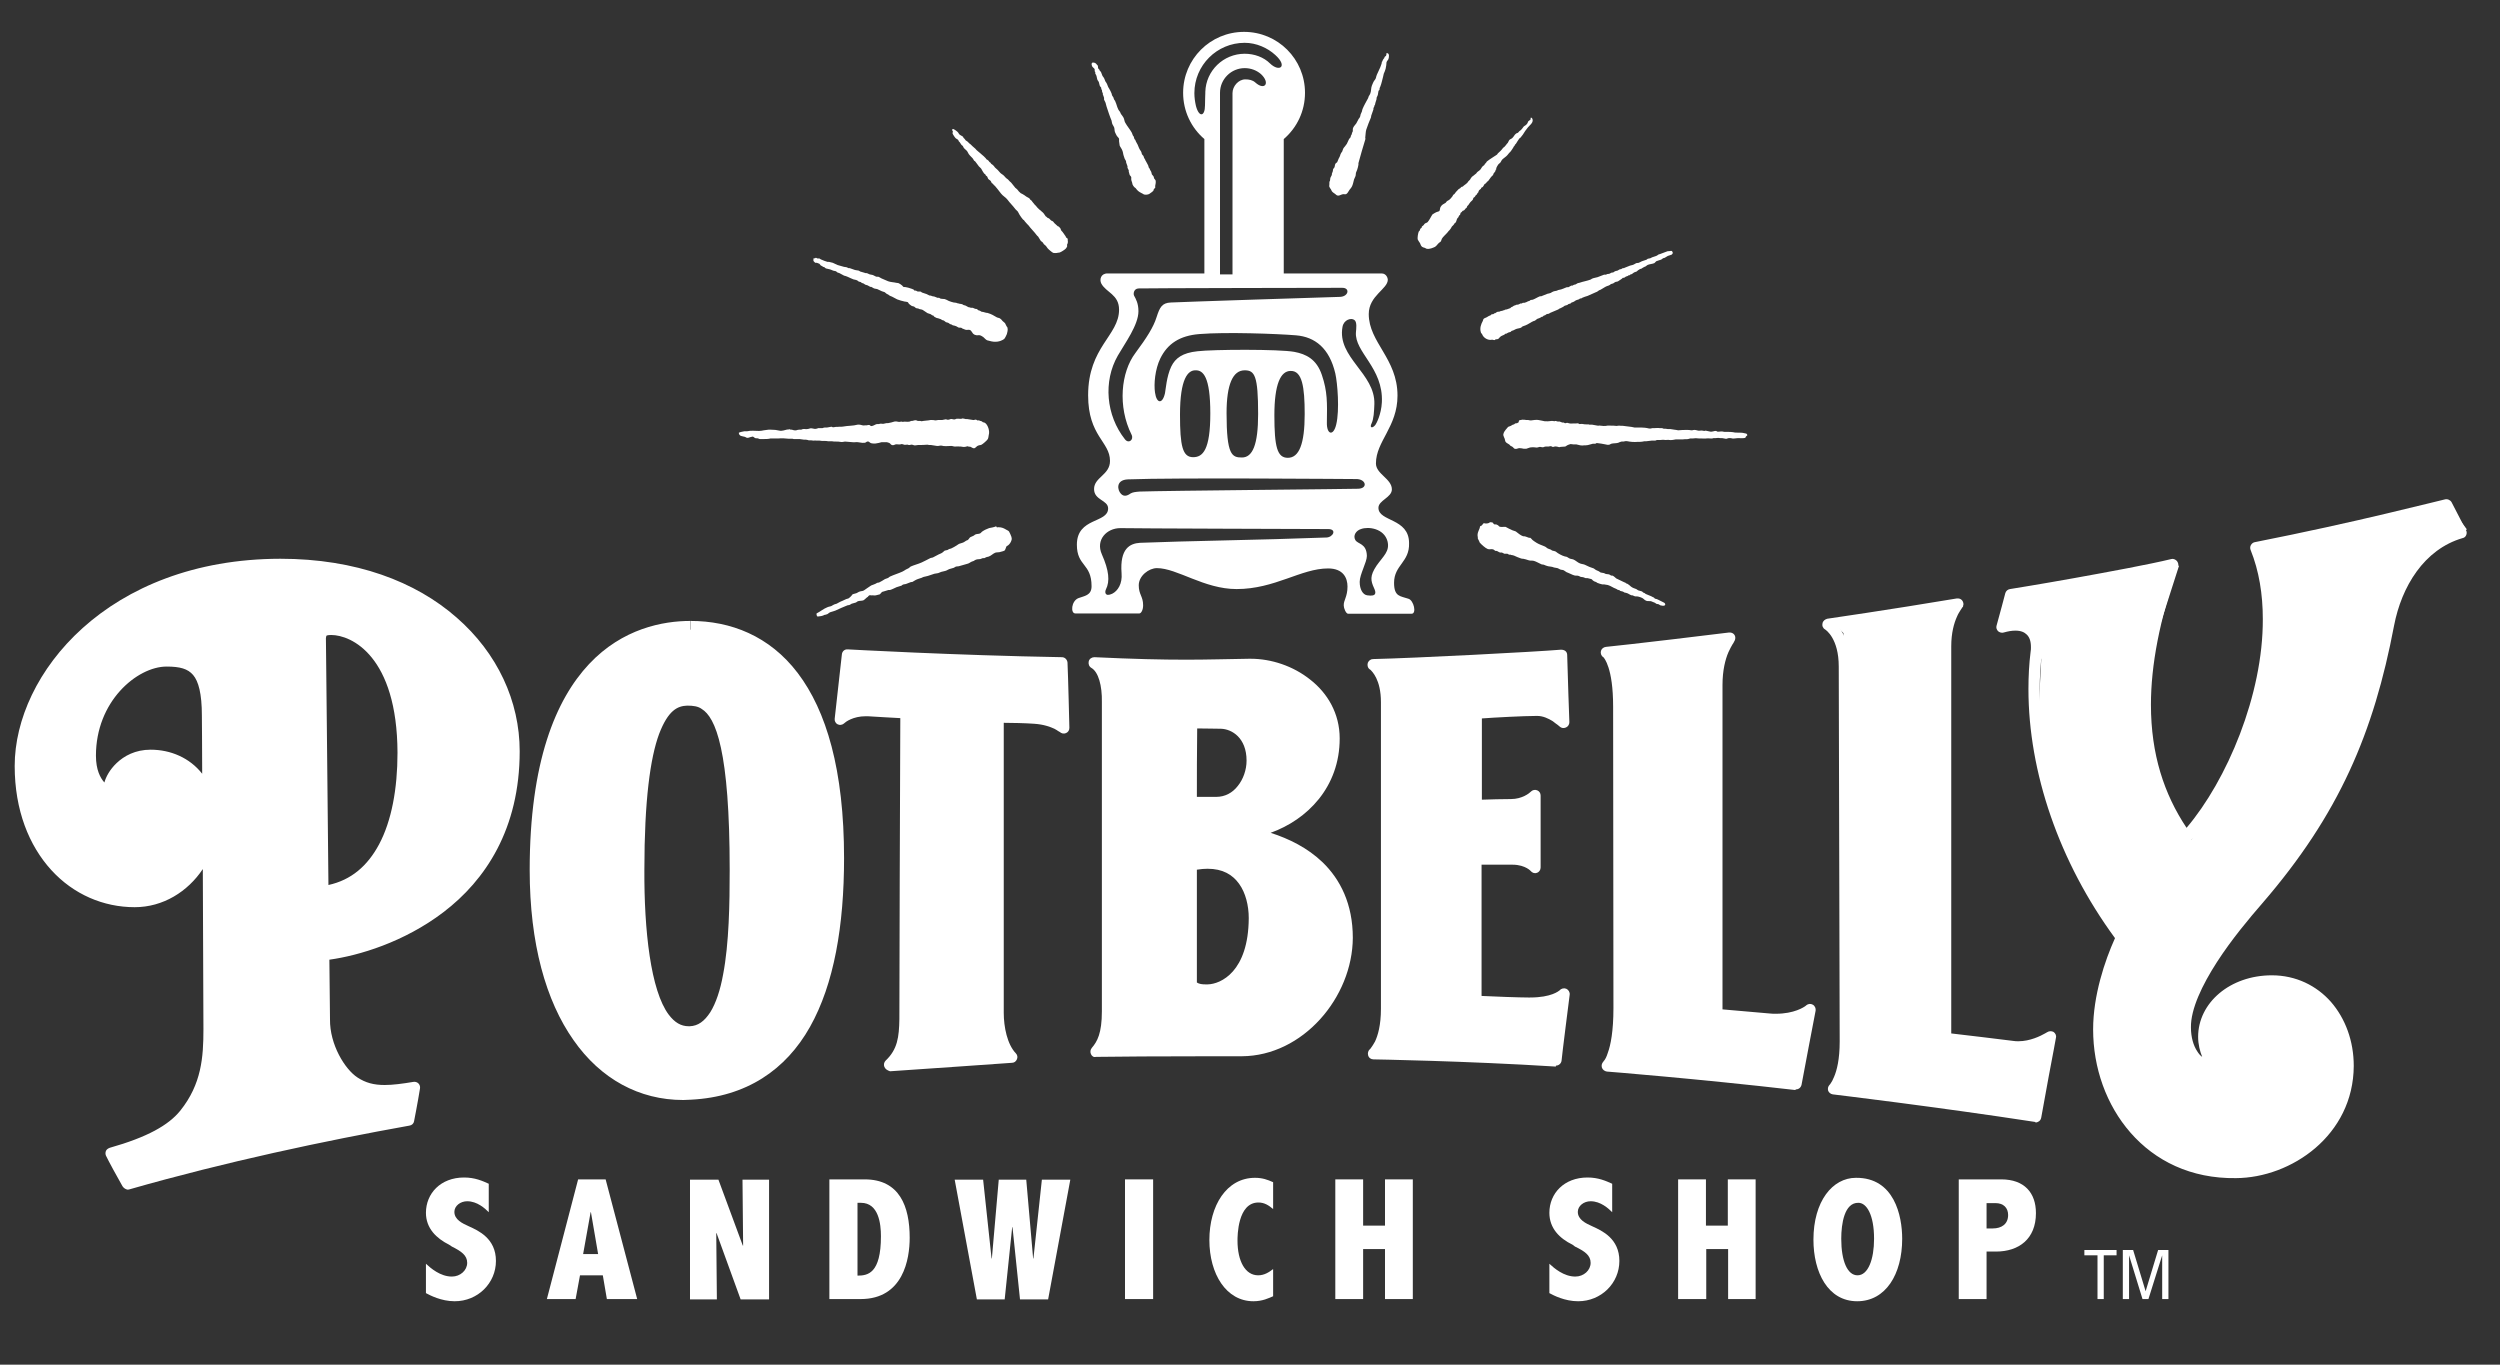 <?xml version="1.0" encoding="utf-8"?>
<!-- Generator: Adobe Illustrator 27.1.1, SVG Export Plug-In . SVG Version: 6.00 Build 0)  -->
<svg version="1.1" id="Layer_1" xmlns="http://www.w3.org/2000/svg" xmlns:xlink="http://www.w3.org/1999/xlink" x="0px" y="0px"
	 viewBox="0 0 800 436.7" style="enable-background:new 0 0 800 436.7;" xml:space="preserve">
<rect x="0" y="0" width="800" height="436.7" fill="#333333" stroke="none"/>
<style type="text/css">
	.st0{fill:#FFFFFF;}
	.st1{fill-rule:evenodd;clip-rule:evenodd;fill:#FFFFFF;}
</style>
<g>
	<g>
		<polygon class="st0" points="644.7,189.6 697.3,181 689,206.9 687.1,231.1 691.7,252.9 701.2,268.8 707.1,258.4 716.5,240.2 
			723.2,220.5 725.9,194.8 722.3,176.3 740.2,170.2 783.2,161.1 789.4,169.4 776.8,177.2 767.4,191.4 763.5,207.5 759.2,222 
			750.8,244.7 735.3,272 718,292.6 702.6,315.6 699.9,329 701.7,338.9 707.7,339.9 705.6,330.5 710.2,321.1 721.4,314.4 
			733.5,315.3 742,318.4 747.7,325.6 751.1,335.9 750.5,348 745,360.8 737.4,368 726.5,373.5 709.3,374.7 694.4,370.5 685,362.6 
			676.5,349.6 672.3,333.2 673.8,315.3 680.2,300.2 670.8,287.2 658.4,259.6 652,233.8 653.2,211.1 651.7,202.9 646.2,199.6 
			641.1,200 		"/>
		<polygon class="st0" points="587.2,199.9 626.9,193.2 624.1,200.5 622.9,235.4 622.6,331.4 646.5,334.7 655.9,331.7 651.4,357.1 
			587.2,348 591.1,339.6 589.9,202.6 		"/>
		<polygon class="st0" points="515.7,208.7 554.1,204.1 551.1,211.1 549.6,324.4 570.5,326.5 579.6,322.6 574.8,346.5 514.8,341.1 
			518.4,335.3 518.4,214.4 514.6,208.6 		"/>
		<polygon class="st0" points="440,212.6 458.4,211.7 500.2,210.2 500.8,230.8 494.8,227.5 473.9,228.7 473.6,257.8 486.6,256.9 
			492,254.1 491.4,277.2 486.3,274.1 473.3,275.9 473.6,319.9 495.1,320.8 500.8,319 497.5,339.9 440.2,337.2 443.9,329 443,216.9 
					"/>
		<path class="st0" d="M428.4,283.2l-10.9-10.9l-13.9-5.4l7.6-4.3l8.2-7.3l6.1-7.9l1.8-7.6l-0.6-9.1l-4.5-10l-10.9-6.4l-8.8-1.2
			l-14.8-0.6h-35.1c0,0,1.5,4.8,2.1,6.4c0.6,1.5,0.6,5.8,0.6,5.8l-0.3,24.5l-0.3,41.2l0.9,33.6l-1.5,8.2l-2.7,4.2l23.3-0.6l29.1-0.6
			l8.8-2.7l9.4-7.9l6.4-9.4l3-10V295L428.4,283.2z M382.1,231.7l11.8,0.6l5.1,3.3l2.1,6.7l-2.1,7.6l-4.8,5.8l-9.1,0.9l-3.6-1.2
			l-0.3-16.7L382.1,231.7z M399.9,305.6l-3.9,7.6l-7.9,3l-7.3-1.5l1.2-38.2l6.1-0.9l7.3,2.7l5.4,6.4l1.2,10.3L399.9,305.6z"/>
		<path class="st0" d="M272.4,209l25.7,2.1l27,0.6h15.2l0.9,14.8l-0.5,6l-8.3-3.2h-8.2l-4.5,0.9c0,0,0,34.5,0,36.1
			c0,1.5,0,58.2,0,58.2l1.5,8.2l2.7,5.5l-13,0.9l-24.8,1.5l3-6.4l1.2-7.3l-0.3-30v-49.7v-19.1l-4.9-0.9h-9.4l-5.2,1.2l-0.3-4.6
			l1.2-10.3L272.4,209z"/>
		<path class="st0" d="M265.4,242.3c0,0-4.2-13.6-4.5-14.5c-0.3-0.9-7.6-13.3-7.6-13.3l-10-8.5l-9.4-4.5h-22.4l-11.8,4.5l-9.7,7.9
			l-6.7,9.1l-7.3,16.4l-3.3,22.7l-0.9,24.5l4.2,25.1l8.2,19.4L200,345l14.2,5.4l17.3-1.8l14.2-7l11.2-10l7-18.8l3.6-20.9l0.9-27.6
			L265.4,242.3z M235.7,294.1l-2.4,16.7l-3.3,13.6l-5.8,5.2h-6.7l-5.5-4.9l-4.2-9.1l-2.4-16.7l-1.2-21.2l1.5-24.2l2.7-16.7l4.6-8.8
			l4.5-3.9l5.5-0.6l6.4,4.8l3.9,11.8l1.5,18.8l1.2,19.1L235.7,294.1z"/>
		<path class="st0" d="M161.2,219.6l-11.5-17.9l-19.1-13.3l-22.7-7L87,180.5l-16.1,1.8l-17,4l-14.2,7.3l-12.1,9.1l-9.1,9.7
			l-6.1,10.9l-5.1,13.6l-0.6,11.8l3,14.8l7.9,13.3l10,7.9l13,3.3l12.7-1.5l9.1-7.3l4.5-7v34.8l-0.3,21.2l-1.2,17.3l-5.5,10l-8.8,7.3
			L37.3,369l4.2,9.7l21.8-5.1l41.2-9.7l26.4-5.2L133,348l-11.5,1.2l-8.8-3.9l-4.5-5.2l-3.6-8.2l-0.6-12.7l0.9-13.9l7.6-1.2l13.6-4.8
			l15.2-8.8l11.5-11.2l9.4-18.5l2.7-18.8L161.2,219.6z M66.7,254.4l-4.5-6.4l-8.2-5.8l-6.7-1.2l-7,2.7l-4.2,5.2l-1.8,3.6l-2.4-2.4
			l-2.4-9.4l1.5-11.5l4.8-8.2l7.6-6.1l8.8-3.6l8.8,1.8l5.1,5.8l1.5,19.4L66.7,254.4z M127.3,261.7l-3.9,9.7l-7.3,8.2l-10.5,5.5
			l-2.9-4l0.3-28.2v-43l0.6-8.5l7.3,0.3l10.3,7.6l4.8,10.3l3,13.9l0.3,13.9L127.3,261.7z"/>
	</g>
	<g>
		<path class="st0" d="M143.7,398.3c-4-2-7.4-5.2-7.4-10.2c0-6.2,4.7-11.3,12.2-11.3c3.5,0,5.9,1.1,7.9,2v9.1
			c-1.2-1.2-3.7-3.5-6.9-3.5c-2.2,0-4.1,1.5-4.1,3.4c0,2.5,2.6,3.7,4.6,4.6c3.1,1.4,8.7,3.9,8.7,11.1c0,7.1-5.8,12.9-13.2,12.9
			c-4.3,0-7.9-1.9-9.2-2.6v-9.4c1.5,1.4,4.6,4.1,8.3,4.1c2.7,0,4.9-2,4.9-4.4c0-2.4-1.9-3.7-4.9-5.2L143.7,398.3z"/>
		<path class="st0" d="M193.8,377.4l10.1,38.3h-9.7l-1.3-7.6h-7.3l-1.4,7.6h-9.2l10-38.3H193.8z M189.1,387.9H189l-2.4,13.4h4.8
			L189.1,387.9z"/>
		<path class="st0" d="M237.7,398.6h0.1l-0.2-21.1h8.5v38.3h-9.1l-7.7-21.2h-0.1l0.2,21.2h-8.6v-38.3h9.1L237.7,398.6z"/>
		<path class="st0" d="M276.7,377.4c11.2,0,14.4,8.7,14.4,18.7c0,6.7-2,19.6-15.7,19.6h-10v-38.3H276.7z M274.4,384.9v23.3
			c3.3,0,7.5-0.7,7.5-12.6c0-3.9-0.7-10.7-6.4-10.7H274.4z"/>
		<path class="st0" d="M330.6,402.7h0.1l2.7-25.2h9.1l-7.1,38.3h-9l-2.4-23.1h-0.1l-2.4,23.1h-8.9l-7.1-38.3h9.1l2.7,25.2h0.1
			l2.2-25.2h8.8L330.6,402.7z"/>
		<path class="st0" d="M369,377.4v38.3h-9v-38.3H369z"/>
		<path class="st0" d="M407.4,386.9c-1.4-1.2-2.8-2.1-4.7-2.1c-6.7,0-6.7,10.8-6.7,12.2c0,6.6,2.5,11.1,6.6,11.1c2,0,3.5-1,4.8-2
			v8.7c-1.4,0.6-3.4,1.6-6.3,1.6c-8.7,0-14.1-8.7-14.1-19.6c0-11,5.5-19.9,14.6-19.9c2.4,0,4,0.6,5.8,1.4V386.9z"/>
		<path class="st0" d="M436.2,377.4v14.8h7v-14.8h8.9v38.3h-8.9v-16h-7v16h-8.9v-38.3H436.2z"/>
		<path class="st0" d="M503.2,398.3c-4.1-2-7.4-5.2-7.4-10.2c0-6.2,4.7-11.3,12.2-11.3c3.5,0,5.9,1.1,7.9,2v9.1
			c-1.2-1.2-3.7-3.5-6.9-3.5c-2.2,0-4.1,1.5-4.1,3.4c0,2.5,2.6,3.7,4.6,4.6c3.1,1.4,8.7,3.9,8.7,11.1c0,7.1-5.8,12.9-13.2,12.9
			c-4.3,0-7.9-1.9-9.2-2.6v-9.4c1.5,1.4,4.6,4.1,8.3,4.1c2.7,0,4.9-2,4.9-4.4c0-2.4-1.9-3.7-5-5.2L503.2,398.3z"/>
		<path class="st0" d="M545.9,377.4v14.8h7v-14.8h8.9v38.3H553v-16h-7v16H537v-38.3H545.9z"/>
		<path class="st0" d="M608.7,396.4c0,11.4-5.3,20-14.4,20c-9.4,0-14-9.3-14-19.7c0-12.3,6.1-19.8,13.6-19.8
			C606.2,376.8,608.7,389.1,608.7,396.4z M589.2,396.4c0,7.2,2,11.7,5.2,11.7c3.4,0,5.3-5.1,5.3-11.7c0-7.7-2.4-11.5-5-11.5
			C590.2,384.8,589.2,391.6,589.2,396.4z"/>
		<path class="st0" d="M640.4,377.4c7.4,0,11.1,4.3,11.1,10.8c0,8.3-5.5,12.3-12.8,12.3h-3v15.2h-8.9v-38.3H640.4z M635.7,384.9v8.2
			h2c2.8,0,4.9-1.4,4.9-4.3c0-2.3-1.5-3.8-4-3.8H635.7z"/>
	</g>
	<g>
		<g>
			<path class="st0" d="M283,341.4c-0.3-0.7-0.1-1.5,0.4-2l0,0c3.8-3.6,4.3-7.5,4.4-13.3l0,0c0-5.3,0.2-83.6,0.3-96.3l0,0
				c-2.4-0.1-6.8-0.4-10.4-0.6l0,0c-0.2,0-0.5,0-0.7,0l0,0c-4,0-6.4,1.8-6.8,2.2l0,0c-0.1,0.1-0.1,0.1-0.1,0.1l0,0
				c-0.6,0.5-1.4,0.6-2,0.3l0,0c-0.7-0.3-1.1-1.1-1-1.8l0,0l2.3-20.6c0.1-1,0.9-1.7,1.9-1.6l0,0c0.1,0,33.9,1.9,68.5,2.5l0,0
				c1,0,1.7,0.8,1.8,1.7l0,0c0.2,4,0.6,20.9,0.6,20.9l0,0l-1.8,0l1.3-1.2l-1.3,1.2l1.8,0c0,0.8-0.4,1.4-1.1,1.7l0,0
				c-0.7,0.3-1.5,0.1-2-0.4l0,0l0,0c0,0,0,0-0.1,0l0,0c0-0.1-0.1-0.1-0.3-0.2l0,0c-0.3-0.2-0.7-0.5-1.3-0.8l0,0
				c-1.3-0.6-3.4-1.4-6.5-1.6l0,0c-2.7-0.2-7.2-0.3-9.7-0.3l0,0c0,5.8,0,24.5,0,43.7l0,0c0,23,0,46.7,0,49.1l0,0
				c0,4.5,1.1,10.1,3.9,13l0,0c0.5,0.5,0.6,1.3,0.3,1.9l0,0c-0.3,0.7-0.9,1.1-1.6,1.1l0,0c-4.4,0.3-25.4,1.8-38.9,2.7l0,0
				c0,0-0.1,0-0.1,0l0,0C283.9,342.5,283.3,342.1,283,341.4L283,341.4z M277.9,225.6c5.2,0.3,12.1,0.7,12.1,0.7l0,0
				c1,0.1,1.7,0.9,1.7,1.8l0,0c0,0-0.1,23.1-0.2,46.8l0,0c-0.1,23.8-0.1,48.3-0.1,51.2l0,0c0,4.5-0.4,8.7-2.7,12.5l0,0
				c11-0.7,24.8-1.7,31.5-2.2l0,0c-2.1-3.9-2.8-8.6-2.8-12.6l0,0c0-2.4,0-26,0-49.1l0,0c0-23.1,0-45.5,0-45.5l0,0
				c0-0.5,0.2-1,0.5-1.3l0,0c0.3-0.3,0.8-0.5,1.3-0.5l0,0c0,0,7.6,0,11.8,0.3l0,0c3.2,0.2,5.6,1,7.3,1.7l0,0
				c-0.1-4.4-0.3-11.8-0.4-15.7l0,0c-29.4-0.5-58-2-65.2-2.4l0,0l-1.7,15.3c1.5-0.6,3.5-1.1,5.9-1.1l0,0
				C277.2,225.5,277.5,225.6,277.9,225.6L277.9,225.6z"/>
		</g>
		<g>
			<path class="st0" d="M349.1,337.3c-0.3-0.7-0.2-1.4,0.3-2l0,0c1.7-2,3.2-4.6,3.2-11.7l0,0c0-7.2,0-95,0-98.9l0,0
				c0.1-5.3-1.1-9.7-3.4-11l0,0l1-1.5l-1,1.5c-0.7-0.4-1-1.3-0.8-2.1l0,0c0.2-0.8,1-1.3,1.8-1.3l0,0c12.6,0.6,21.5,0.8,29.4,0.8l0,0
				c6.9,0,13-0.2,20.1-0.3l0,0c0.2,0,0.3,0,0.5,0l0,0c6.6,0,13.6,2.3,19.1,6.7l0,0c5.5,4.3,9.4,10.8,9.4,18.8l0,0
				c0,15.6-10.4,26-22.1,30.2l0,0c5.9,1.9,11.8,4.8,16.6,9.4l0,0c5.7,5.5,9.7,13.4,9.7,24.2l0,0c-0.1,19.1-16,37.8-35.5,37.9l0,0h0
				h-0.1c-2.6,0-5.7,0-9,0l0,0c-14.6,0-33.6,0.1-37.5,0.2l0,0c0,0,0,0-0.1,0l0,0C350,338.4,349.4,338,349.1,337.3L349.1,337.3z
				 M356.3,224.8c0,3.9,0,91.6,0,98.9l0,0c0,5-0.8,8.5-2,11l0,0c7.2-0.1,22-0.2,34.1-0.2l0,0c3.3,0,6.3,0,8.9,0l0,0
				c0.1,0,0.2,0,0.2,0l0,0c8.5,0,16.5-4.2,22.4-10.7l0,0c5.9-6.5,9.5-15.1,9.5-23.6l0,0c0-9.9-3.5-16.6-8.6-21.6l0,0
				c-5.1-4.9-11.9-7.9-18.5-9.5l0,0c-1.3-0.3-2-1.4-2-2.6l0,0c-0.1-1,0.8-2.2,1.9-2.4l0,0c11.8-2.9,22.9-12.5,22.9-27.7l0,0
				c0-6.8-3.2-12.2-8-16l0,0c-4.7-3.8-11.1-5.9-16.8-5.9l0,0c-0.1,0-0.3,0-0.5,0l0,0c-7.1,0.1-13.2,0.3-20.1,0.3l0,0
				c-7,0-14.9-0.2-25.4-0.6l0,0C355.9,217.3,356.2,221.1,356.3,224.8L356.3,224.8z M379.8,316.2c-0.2-0.3-0.4-0.7-0.4-1.1l0,0
				c0-2,0-35.7,0-38.3l0,0c0-0.9,0.6-1.6,1.4-1.8l0,0c2-0.5,3.9-0.7,5.6-0.7l0,0c5.9,0,10.4,2.6,13,6.3l0,0
				c2.7,3.8,3.8,8.5,3.8,13.1l0,0c0,9.2-2.5,15.5-5.9,19.4l0,0c-3.4,3.9-7.6,5.4-10.8,5.4l0,0c-0.1,0-0.4,0-0.8,0l0,0
				C384.3,318.7,381.6,318.5,379.8,316.2L379.8,316.2z M385.7,315c0.3,0,0.6,0,0.8,0l0,0c4.1-0.1,13-4,13.1-21.2l0,0
				c0-4-1-8.1-3.1-11l0,0c-2.1-2.9-5.2-4.8-10.1-4.8l0,0c-1,0-2.2,0.1-3.4,0.3l0,0c0,6.6,0,31.3,0,36.1l0,0
				C383.7,314.9,384.8,315,385.7,315L385.7,315z M381.2,258.7c-0.5,0-0.9-0.2-1.3-0.5l0,0c-0.4-0.3-0.5-0.8-0.5-1.3l0,0
				c0,0,0-19.5,0-25.5l0,0c0-0.5,0.2-0.9,0.5-1.3l0,0c0.3-0.3,0.8-0.5,1.3-0.5l0,0c3.4,0,7.4,0.1,9.5,0.1l0,0c2.7,0,5.7,1.1,8,3.4
				l0,0c2.3,2.3,3.9,5.8,3.9,10.3l0,0c0,7.5-5.2,15.1-13.3,15.2l0,0c-0.9,0-2.1,0-3.2,0l0,0C383.6,258.7,381.2,258.7,381.2,258.7
				L381.2,258.7z M383,255c1.8,0,4.5,0,6.2,0l0,0c2.8,0,5.2-1.3,6.9-3.5l0,0c1.7-2.1,2.8-5.1,2.8-8.1l0,0c0-7.3-4.7-10.1-8.2-10.2
				l0,0c-1.8,0-4.8-0.1-7.6-0.1l0,0C383,239.1,383,250.6,383,255L383,255z"/>
		</g>
		<g>
			<path class="st0" d="M497.8,341.3c-28.5-1.8-58.2-2.3-58.3-2.3l0,0c-0.8,0-1.5-0.5-1.7-1.3l0,0c-0.2-0.7,0-1.5,0.6-2l0,0l0,0
				c0,0,0,0,0.1-0.1l0,0c0.1-0.1,0.2-0.2,0.3-0.4l0,0c0.3-0.4,0.7-1,1.2-1.9l0,0c0.9-1.9,1.9-5.2,1.9-10.5l0,0c0-7.8,0-91.3,0-98.1
				l0,0c0-7.3-2.9-9.9-3.4-10.4l0,0c-0.1-0.1-0.1,0-0.3-0.2l0,0l1.2-1.3l0,1.8l0-1.8l-1.2,1.3c-0.6-0.5-0.7-1.3-0.5-2l0,0
				c0.3-0.7,0.9-1.2,1.7-1.2l0,0c13.4-0.3,51.8-2.3,60.1-3l0,0c0.5,0,1,0.1,1.4,0.4l0,0c0.4,0.3,0.6,0.8,0.6,1.3l0,0
				c0.1,5.1,0.7,21.5,0.7,21.5l0,0c0,0.7-0.4,1.4-1.1,1.7l0,0c-0.7,0.3-1.5,0.2-2-0.3l0,0c0,0-0.2-0.2-0.6-0.5l0,0
				c-0.4-0.3-1-0.7-1.6-1.2l0,0c-1.4-0.9-3.2-1.7-4.9-1.7l0,0c-0.2,0-0.3,0-0.5,0l0,0c-3.8,0-13.4,0.5-17.3,0.8l0,0v26
				c2.5-0.1,6.9-0.2,9.3-0.2l0,0c3.6,0,5.9-1.9,6.3-2.3l0,0c0.1-0.1,0.1-0.1,0.1-0.1l0,0c0.5-0.5,1.3-0.7,2-0.4l0,0
				c0.7,0.3,1.1,0.9,1.1,1.7l0,0v23c0,0.8-0.5,1.5-1.2,1.7l0,0c-0.7,0.3-1.5,0-2-0.6l0,0h0c0,0-0.1-0.1-0.2-0.2l0,0
				c-0.2-0.2-0.5-0.4-1-0.7l0,0c-0.9-0.5-2.4-1.1-4.6-1.1l0,0c-3.4,0-7.5,0-9.9,0l0,0v42c3.7,0.2,12.3,0.5,14.9,0.5l0,0
				c0.2,0,0.4,0,0.6,0l0,0c6.9,0,9.2-2.1,9.5-2.3l0,0l0,0c0.5-0.6,1.4-0.8,2.1-0.5l0,0c0.7,0.3,1.2,1.1,1.1,1.9l0,0
				c0,0-2.5,19.6-2.6,21.1l0,0c-0.1,0.9-0.9,1.6-1.8,1.6l0,0C497.9,341.3,497.9,341.3,497.8,341.3L497.8,341.3z M496.4,337.6
				c0.4-3.4,1.4-11.1,2-15.7l0,0c-1.9,0.7-4.7,1.4-8.6,1.4l0,0c-0.2,0-0.4,0-0.6,0l0,0c-3.5-0.1-16.7-0.6-16.7-0.6l0,0
				c-1,0-1.7-0.8-1.7-1.8l0,0v-45.6c0-0.5,0.2-0.9,0.5-1.3l0,0c0.3-0.3,0.8-0.5,1.3-0.5l0,0c0,0,6.7,0,11.7,0l0,0c2.2,0,4,0.4,5.3,1
				l0,0v-16.3c-1.5,0.7-3.4,1.3-5.9,1.3l0,0c-3.4,0-11.1,0.3-11.1,0.3l0,0c-0.5,0-1-0.2-1.3-0.5l0,0c-0.4-0.3-0.6-0.8-0.6-1.3l0,0
				v-29.5c0-1,0.7-1.8,1.7-1.8l0,0c0,0,14.1-0.9,19.2-0.9l0,0c0.2,0,0.4,0,0.6,0l0,0c2.5,0.1,4.7,1,6.4,2l0,0
				c-0.2-4.4-0.4-11.6-0.6-15.9l0,0c-10.3,0.8-40,2.3-54.7,2.8l0,0c0,0,0,0,0,0.1l0,0c1.2,2.1,2.3,5.4,2.3,10.2l0,0
				c0,6.9,0,90.4,0,98.1l0,0c0,6.1-1.3,10.1-2.5,12.5l0,0C451.6,335.6,474.1,336.2,496.4,337.6L496.4,337.6z"/>
		</g>
		<g>
			<path class="st0" d="M574.4,348.8c-31.2-3.6-60.1-5.9-60.2-5.9l0,0c-0.7-0.1-1.4-0.6-1.6-1.3l0,0c-0.2-0.7,0-1.4,0.5-1.9l0,0
				c0,0,0,0,0,0l0,0c0-0.1,0.1-0.2,0.3-0.4l0,0c0.3-0.4,0.7-1.1,1.1-2.4l0,0c0.9-2.4,1.8-6.9,1.8-14.3l0,0c0-4.1-0.1-93-0.1-96.5
				l0,0c0-12.5-2.9-15.5-3.1-15.8l0,0l0,0c0,0,0,0-0.1,0l0,0l1.1-1.5l0.2,1.8l-0.2-1.8l-1.1,1.5c-0.6-0.5-0.9-1.2-0.7-2l0,0
				c0.2-0.7,0.8-1.2,1.6-1.3l0,0c6.4-0.6,37.2-4.3,39.4-4.6l0,0v0c0.1,0,0.1,0,0.2,0l0,0c1,0,1.8,0.7,1.8,1.7l0,0
				c0,0.5-0.2,1-0.5,1.4l0,0c0,0,0,0,0,0.1l0,0c-0.1,0.1-0.2,0.3-0.4,0.6l0,0c-0.3,0.5-0.8,1.4-1.3,2.5l0,0c-1,2.3-1.9,5.8-1.9,10.5
				l0,0c0,5,0,31.4,0,56.5l0,0c0,21.2,0,41.5,0,47.3l0,0c3.7,0.3,12.4,1.1,14.9,1.3l0,0c0.8,0.1,1.5,0.1,2.2,0.1l0,0
				c5.8,0,9-2.1,9.6-2.6l0,0c0.1-0.1,0.1-0.1,0.1-0.1l0,0c0.6-0.5,1.4-0.6,2.1-0.2l0,0c0.7,0.4,1,1.2,0.9,1.9l0,0
				c0,0-4.3,22.4-4.5,23.7l0,0c-0.2,0.9-0.9,1.5-1.8,1.5l0,0C574.5,348.8,574.5,348.8,574.4,348.8L574.4,348.8z M573.1,345
				c0.7-3.9,2.5-13.2,3.5-18.4l0,0c-2,0.8-4.8,1.5-8.3,1.5l0,0c-0.8,0-1.6,0-2.5-0.1l0,0c-3.1-0.3-16.5-1.5-16.5-1.5l0,0
				c-0.9-0.1-1.7-0.9-1.7-1.8l0,0c0,0,0-95.5,0-105.5l0,0c0-5.8,1.3-10,2.5-12.7l0,0c-7.6,0.9-24.7,3-32.8,3.9l0,0
				c0.1,0.3,0.3,0.6,0.4,0.9l0,0c1.1,2.8,2.1,7.3,2.1,14.9l0,0c0,3.5,0.1,92.4,0.1,96.5l0,0c0,9.1-1.3,14.1-2.5,16.9l0,0
				C525.4,340.2,548.4,342.2,573.1,345L573.1,345z"/>
		</g>
		<g>
			<path class="st0" d="M651.1,359c-15.6-2.4-31.8-4.6-44-6.2l0,0c-12.3-1.6-20.6-2.6-20.6-2.6l0,0c-0.7-0.1-1.3-0.6-1.5-1.2l0,0
				c-0.2-0.7,0-1.4,0.5-1.9l0,0l0,0c0,0,0,0,0,0l0,0c0,0,0,0,0,0l0,0c0.1-0.1,0.2-0.2,0.3-0.4l0,0c0.3-0.4,0.7-1.1,1.1-2.1l0,0
				c0.9-2.1,1.8-5.6,1.8-11.3l0,0c0-11.7-0.3-115.2-0.3-120l0,0c0-9-4.1-11.7-4.4-11.9l0,0c-0.7-0.4-1-1.2-0.8-1.9l0,0
				c0.1-0.8,0.8-1.3,1.5-1.5l0,0c0,0,19.4-2.8,41.5-6.5l0,0c0.2,0,0.2,0,0.3,0l0,0c1,0,1.7,0.7,1.8,1.7l0,0c0,0.1,0,0.1,0,0.1l0,0
				l0,0c0,0.2,0,0.3-0.1,0.5l0,0c0,0.1,0,0.1,0,0.2l0,0c0,0.1-0.1,0.2-0.1,0.2l0,0c0,0.1,0,0.1-0.1,0.1l0,0
				c-0.1,0.1-0.1,0.1-0.1,0.1l0,0c0,0.1-0.1,0.1-0.1,0.2l0,0c-0.1,0.1-0.2,0.3-0.4,0.6l0,0c-0.3,0.5-0.8,1.2-1.2,2.2l0,0
				c-0.9,2-1.8,5.1-1.8,9.4l0,0c0,8.5,0,109.8,0,123.9l0,0c4.3,0.5,16.1,1.9,19.9,2.4l0,0c0.5,0.1,1.1,0.1,1.6,0.1l0,0
				c3.7,0,7.1-1.7,8.5-2.5l0,0c0.5-0.3,0.7-0.4,0.7-0.4l0,0c0.6-0.4,1.4-0.4,2-0.1l0,0c0.6,0.4,1,1.1,0.8,1.9l0,0
				c0,0-1.1,6.1-2.3,12.3l0,0c-1.1,6.2-2.3,12.7-2.4,13.2l0,0c-0.1,0.5-0.3,0.9-0.7,1.2l0,0c-0.3,0.2-0.7,0.4-1.1,0.4l0,0
				C651.3,359,651.2,359,651.1,359L651.1,359z M649.9,355.1c0.7-4.3,2.6-14.6,3.7-20.2l0,0c-2,0.9-4.7,1.7-7.7,1.7l0,0
				c-0.7,0-1.4,0-2.1-0.1l0,0c-4.6-0.6-21.4-2.6-21.5-2.6l0,0c-0.9-0.1-1.6-0.9-1.6-1.8l0,0c0,0,0-116.3,0-125.5l0,0
				c0-4.6,1-8.1,2-10.5l0,0c0.1-0.2,0.2-0.4,0.2-0.5l0,0c-15,2.4-28.2,4.4-34.2,5.4l0,0c1.6,2.3,3.3,6.2,3.3,12.2l0,0
				c0,4.9,0.3,108.3,0.3,120l0,0c0,6.9-1.3,11.2-2.5,13.7l0,0C598.4,348,624.6,351.2,649.9,355.1L649.9,355.1z M585.2,201.5
				l-0.3-1.8l-0.9,1.6l0.9-1.6L585.2,201.5L585.2,201.5z"/>
		</g>
		<g>
			<path class="st0" d="M681.8,362.5c-7.8-8.9-12-20.8-12-33.1l0,0c0-10.8,3.7-21.9,7-29.2l0,0c-17.9-24.4-27.7-53.1-27.7-79.7l0,0
				c0-4,0.2-8,0.7-12l0,0c0.1-0.5,0.1-0.9,0.1-1.4l0,0c0-2-0.5-3.2-1.3-4l0,0c-0.8-0.8-1.9-1.3-3.7-1.3l0,0c-1.1,0-2.3,0.2-3.7,0.6
				l0,0c-0.6,0.2-1.3,0-1.8-0.4l0,0c-0.5-0.5-0.7-1.2-0.5-1.8l0,0c0.7-2.4,2.8-10.4,2.8-10.4l0,0c0.2-0.7,0.8-1.2,1.5-1.3l0,0
				c0,0,9.4-1.5,20.5-3.5l0,0c11.1-2,24.1-4.4,31.1-6.1l0,0c0.6-0.2,1.3,0.1,1.8,0.6l0,0c0.4,0.5,0.6,1.2,0.4,1.8l0,0
				c-6,17.1-8.7,31.7-8.7,44.2l0,0c0,15.9,4.2,28.6,11.4,39.4l0,0c12.9-15.2,24.5-42.5,24.4-66.8l0,0c0-7.9-1.2-15.4-3.9-22.1l0,0
				c-0.2-0.5-0.2-1.1,0.1-1.6l0,0c0.3-0.5,0.7-0.8,1.2-0.9l0,0c15.7-3.1,31-6.5,42.3-9.2l0,0c11.3-2.7,18.6-4.5,18.6-4.5l0,0
				c0.8-0.2,1.7,0.2,2.1,0.9l0,0c0,0,3.3,6.4,4.6,8.9l0,0c0.3,0.5,0.3,1.1,0.1,1.6l0,0c-0.2,0.5-0.6,0.9-1.2,1l0,0
				c-12.3,3.6-19.5,15.5-21.9,28l0,0c-6.5,34.2-17.5,60.3-42.2,88.9l0,0c-4,4.6-9.8,11.5-14.5,18.8l0,0c-4.7,7.3-8.4,15-8.3,20.9
				l0,0c0,3.1,0.8,5.8,2,7.6l0,0c0.5,0.8,1,1.4,1.6,1.8l0,0c-0.7-1.7-1.3-4-1.3-6.4l0,0c0-10.9,10.2-19.7,23.6-19.7l0,0
				c7.7,0,14.3,3.3,18.9,8.5l0,0c4.6,5.3,7.3,12.5,7.3,20.5l0,0c-0.1,22.2-20,35.8-37.7,35.9l0,0c0,0,0,0,0,0l0,0
				C701,377.2,689.6,371.4,681.8,362.5L681.8,362.5z M651.1,200.6c1.6,1.6,2.4,3.9,2.4,6.5l0,0c0,0.6,0,1.2-0.1,1.8l0,0
				c-0.4,3.8-0.7,7.6-0.7,11.6l0,0c0,26.1,9.7,54.4,27.7,78.5l0,0c0.4,0.5,0.5,1.3,0.2,1.9l0,0c-3.3,6.8-7.2,18.2-7.1,28.6l0,0
				c0.1,23,15.7,44.2,41.7,44.2l0,0c8,0,16.6-3.1,23.1-8.7l0,0c6.5-5.6,11-13.6,11-23.5l0,0c-0.1-14.3-9.4-25.4-22.6-25.4l0,0
				c-11.9,0-19.9,7.6-19.9,16.1l0,0c-0.1,2.8,1.7,6.6,2.1,7l0,0c0.2,0.3,0.6,0.7,0.6,1.6l0,0c0,0.8-0.6,1.6-1.1,1.8l0,0
				c-0.5,0.2-0.8,0.3-1.1,0.3l0,0c-0.3,0-0.5,0.1-0.8,0.1l0,0c-2.8,0-5-1.8-6.6-4.3l0,0c-1.6-2.5-2.5-5.8-2.5-9.6l0,0
				c0-7.3,4-15.4,8.9-22.9l0,0c4.9-7.5,10.8-14.5,14.8-19.2l0,0c24.3-28.2,34.9-53.5,41.4-87.2l0,0c2.4-12.6,9.6-25.3,22.4-30.1l0,0
				c-1-1.9-2.2-4.3-3-5.7l0,0c-6,1.5-30.8,7.7-57.6,13l0,0c2.4,6.7,3.4,14,3.4,21.4l0,0c0,26.4-12.8,55.3-26.9,70.9l0,0
				c-0.4,0.4-0.9,0.6-1.5,0.6l0,0c-0.5,0-1.1-0.3-1.4-0.8l0,0c-8.4-11.8-13.4-25.9-13.4-43.4l0,0c0-12.3,2.4-26.2,7.8-42.3l0,0
				c-14.2,3.2-41.5,7.7-47.5,8.7l0,0c-0.4,1.5-1.1,4.2-1.7,6.4l0,0c0.6-0.1,1.2-0.1,1.7-0.1l0,0c0,0,0,0,0,0l0,0
				C647.3,198.2,649.5,199,651.1,200.6L651.1,200.6z M642.3,201.2l-1.8-0.5L642.3,201.2L642.3,201.2z"/>
		</g>
		<g>
			<path class="st0" d="M183.5,332.8c-8.8-12.5-14-30.8-14-54.4l0,0c0-34.5,8.3-54.5,19-65.9l0,0c10.7-11.4,23.7-13.8,32.4-13.8l0,0
				v1.8v1.8c-8.1,0-19.9,2.2-29.8,12.7l0,0c-9.9,10.4-18,29.4-18,63.4l0,0c0,23,5.1,40.6,13.3,52.3l0,0
				c8.2,11.7,19.4,17.6,32.1,17.6l0,0c0.7,0,1.5,0,2.3-0.1l0,0c16.7-1,27.8-8.7,35.1-21.5l0,0c7.3-12.8,10.5-31,10.5-52.2l0,0
				c0-27.8-5.6-45.9-14-57l0,0c-8.4-11-19.5-15.2-31.4-15.2l0,0v-1.8v-1.8c12.7,0,25.2,4.7,34.3,16.7l0,0
				c9.1,12,14.8,30.9,14.8,59.2l0,0c0,21.6-3.2,40.3-10.9,54l0,0c-7.7,13.7-20.3,22.4-38.1,23.3l0,0c-0.8,0-1.6,0.1-2.4,0.1l0,0
				c0,0,0,0-0.1,0l0,0C204.6,352,192.2,345.3,183.5,332.8L183.5,332.8z M211.1,326.8c-2.3-3.2-4-7.4-5.2-12.4l0,0
				c-2.5-10-3.3-23-3.3-36l0,0c0-22.6,1.9-36.4,4.9-44.7l0,0c2.9-8.3,7.6-11.6,12.4-11.5l0,0c0,0,0.1,0,0.2,0l0,0l0,0
				c2.1,0,4.4,0.3,6.6,1.7l0,0c2.2,1.4,4.1,3.8,5.7,7.7l0,0c3,7.7,4.9,21.4,4.9,46.9l0,0c-0.1,16.2-0.3,36.9-6.7,47.4l0,0
				c-2.2,3.5-5.4,6-9.5,6.2l0,0c-0.1,0-0.3,0-0.5,0l0,0c0,0,0,0-0.1,0l0,0C216.6,332,213.4,329.9,211.1,326.8L211.1,326.8z
				 M219.9,225.8c-3.1,0.1-6.1,1.5-9,9.1l0,0c-2.8,7.6-4.7,21.1-4.7,43.5l0,0c-0.1,19.2,2,38.6,7.8,46.3l0,0
				c1.9,2.5,3.9,3.7,6.4,3.7l0,0c0.1,0,0.2,0,0.3,0l0,0c2.7-0.1,4.7-1.6,6.6-4.5l0,0c1.8-2.9,3.2-7.1,4.1-12.1l0,0
				c1.9-9.9,2.1-22.7,2.1-33.4l0,0c0-19-1.1-31.3-2.8-39.1l0,0c-1.7-7.9-4-11.1-6.1-12.4l0,0C223.4,226,221.8,225.8,219.9,225.8
				L219.9,225.8l0.1-1.8L219.9,225.8C219.9,225.8,219.9,225.8,219.9,225.8L219.9,225.8C219.9,225.8,219.9,225.8,219.9,225.8
				L219.9,225.8z"/>
		</g>
		<g>
			<path class="st0" d="M39.2,379.6c-1.6-2.8-4.5-8.1-5.3-9.8l0,0c-0.2-0.5-0.2-1,0-1.5l0,0c0.2-0.5,0.7-0.8,1.2-1l0,0
				c12-3.4,18.8-7.2,22.6-11.9l0,0c6.8-8.5,7.4-17.1,7.4-26.1l0,0c0-4.5-0.1-27.9-0.2-51.2l0,0c-4.8,7.2-12.7,12.2-21.8,12.2l0,0
				c-10,0-19.6-4.1-26.7-11.9l0,0c-7.1-7.8-11.7-19.1-11.7-33.3l0,0c0-29.4,29.7-66.2,85-66.3l0,0c24.2,0,43.3,7.3,56.4,18.8l0,0
				c13.1,11.4,20.2,26.8,20.2,42.8l0,0h0c0,24.9-11,41.3-24.4,51.5l0,0c-12.6,9.6-27.1,13.9-36.5,15.2l0,0
				c0.1,10.3,0.2,17.6,0.2,19.1l0,0c-0.1,8.1,4.8,16,8.8,18.6l0,0c2.6,1.7,5.2,2.4,8.7,2.4l0,0c2.6,0,5.6-0.4,9.2-1l0,0
				c0.6-0.1,1.2,0.1,1.6,0.5l0,0c0.4,0.4,0.6,1,0.5,1.6l0,0c-0.7,4.4-1.9,10.5-1.9,10.5l0,0c-0.1,0.7-0.7,1.3-1.5,1.4l0,0
				c-26.8,4.8-58.9,11.6-89.6,20.4l0,0c-0.2,0-0.3,0.1-0.5,0.1l0,0C40.2,380.6,39.6,380.2,39.2,379.6L39.2,379.6z M41.7,376.6
				c30-8.5,61.1-15.1,87.4-19.8l0,0c0.3-1.5,0.8-4.1,1.2-6.6l0,0c-2.7,0.4-5.1,0.7-7.3,0.7l0,0c-4,0-7.5-0.8-10.7-3l0,0
				c-5.3-3.6-10.4-12.2-10.4-21.6l0,0c0-1.5-0.1-9.5-0.2-20.7l0,0c0-0.9,0.7-1.7,1.6-1.8l0,0c8.8-0.9,23.8-5,36.4-14.7l0,0
				c12.6-9.7,22.9-24.8,23-48.6l0,0c0-29.7-26.1-57.8-73-57.9l0,0c-26.8,0-47.2,8.9-60.8,21.2l0,0c-13.7,12.3-20.6,27.9-20.6,41.5
				l0,0C8.4,272,25.1,286.7,43,286.7l0,0c10.2,0,19-7.5,21.9-17.1l0,0c0.3-0.9,1.1-1.4,2-1.3l0,0c0.9,0.1,1.5,0.9,1.6,1.8l0,0
				c0.1,25.6,0.3,54.2,0.3,59.2l0,0c0,9.1-0.6,19-8.2,28.4l0,0c-4.3,5.3-11.2,9.2-22.3,12.5l0,0C39.2,372,40.6,374.6,41.7,376.6
				L41.7,376.6z M102.1,286.7c-0.4-0.3-0.6-0.8-0.6-1.4l0,0c-0.4-34.3-0.8-77.9-0.8-80.4l0,0c0-1.4,0.2-2.8,1.2-4l0,0
				c1.1-1.2,2.6-1.5,4.1-1.5l0,0c4.4,0,10.7,2.3,15.8,8.6l0,0c5.1,6.3,9.1,16.7,9.1,32.7l0,0c0,11.9-1.9,22.7-6.3,31l0,0
				c-4.3,8.3-11.3,14.1-20.9,15.3l0,0c-0.1,0-0.2,0-0.2,0l0,0C102.9,287.2,102.5,287,102.1,286.7L102.1,286.7z M103.3,285.4l1.8,0
				L103.3,285.4L103.3,285.4z M104.5,203.4c0,0-0.3,0.4-0.2,1.6l0,0c0,2.4,0.5,44.3,0.8,78.2l0,0c7.3-1.6,12.5-6.1,16.2-13l0,0
				c4-7.5,5.9-17.8,5.9-29.3l0,0c-0.1-31-14.8-37.7-21.2-37.7l0,0C104.8,203.2,104.5,203.4,104.5,203.4L104.5,203.4z M64.8,255.5
				c-2.6-8-9.1-12-16.6-12l0,0v-1.8v-1.8c6.4,0,12.5,2.6,16.5,7.7l0,0c0-9-0.1-15.9-0.1-18.6l0,0c0-7.1-1.1-11-2.8-13l0,0
				c-1.7-2-4.2-2.7-8.5-2.7l0,0c-4.7,0-10.4,2.8-14.9,7.8l0,0c-4.5,5-7.7,12.1-7.7,20.7l0,0c0,4.6,1.4,7.1,2.7,8.6l0,0
				c0.5-1.8,1.7-4.1,3.9-6.2l0,0c2.4-2.3,6-4.3,10.9-4.3l0,0v1.8v1.8c-3.9,0-6.5,1.5-8.4,3.3l0,0c-1.8,1.8-2.8,4-3,5l0,0
				c-0.1,0.7-0.4,1.3-0.8,1.8l0,0c-0.4,0.6-1.3,1-2.1,1l0,0c-1.3-0.1-2-0.7-2.6-1.3l0,0c-2.2-2-4.2-5.8-4.1-11.6l0,0
				c0.1-18.9,14.1-31.9,26.2-32.1l0,0c4.5,0,8.5,0.8,11.3,4l0,0c2.7,3.2,3.7,8,3.7,15.3l0,0c0,3.4,0,13.5,0.1,26l0,0
				c0,0.9-0.6,1.7-1.5,1.8l0,0c-0.1,0-0.2,0-0.3,0l0,0C65.8,256.8,65.1,256.3,64.8,255.5L64.8,255.5z"/>
		</g>
	</g>
	<g>
		<path class="st1" d="M443.8,17c0.9,0,0.7,1.3,0.5,1.9c-0.1,0.3-0.5,0.6-0.6,1c-0.1,0.3,0,0.6-0.1,1c-0.1,0.3-0.1,0.8-0.2,1.1
			c-0.1,0.5-0.4,1.1-0.6,1.6c-0.1,0.3-0.1,0.6-0.2,0.9c-0.3,1.1-0.5,2.2-0.9,3.2c-0.1,0.2-0.2,0.4-0.2,0.5c-0.1,0.2,0,0.4-0.1,0.6
			c-0.1,0.1-0.3,0.2-0.3,0.4c-0.1,0.4-0.1,0.8-0.2,1.2c-0.1,0.3-0.3,0.6-0.4,0.9c0,0.2,0,0.3,0,0.4c-0.1,0.4-0.3,0.9-0.4,1.3
			c0,0.2-0.1,0.4-0.1,0.5c0,0.1-0.2,0.2-0.2,0.3c0,0.1,0,0.3-0.1,0.4c0,0.1-0.2,0.3-0.2,0.4c0,0.1,0,0.3,0,0.4
			c-0.2,0.6-0.5,1.4-0.7,2c0,0.2-0.1,0.4-0.1,0.6c-0.5,1.2-1.1,2.6-1.5,3.9c-0.2,0.7-0.2,1.5-0.3,2.3c-0.1,0.3,0.1,0.5,0,0.8
			c-0.8,2.5-1.5,5.1-2.2,7.6c0,0.2,0,0.3,0,0.5c-0.1,0.5-0.2,1.1-0.4,1.6c-0.1,0.3-0.3,0.7-0.4,1c-0.1,0.4,0,0.8-0.2,1.2
			c-0.1,0.3-0.3,0.6-0.4,0.9c-0.2,0.7-0.3,1.4-0.6,2.1c-0.2,0.5-0.6,0.9-0.9,1.3c-0.3,0.4-0.5,1-1,1.3c-0.4,0.2-0.8-0.1-1.3,0.1
			c-0.5,0.1-1,0.6-1.7,0.3c-0.2-0.1-0.4-0.3-0.5-0.4c-0.4-0.3-0.8-0.5-1.1-0.9c-0.1-0.2-0.2-0.4-0.3-0.6c-0.1-0.2-0.4-0.5-0.5-0.8
			c-0.1-0.3,0-0.6,0-0.8c0-0.2,0-0.4,0-0.6c0-0.2,0.1-0.5,0.2-0.6c0.1-0.3,0-0.5,0.1-0.8c0.1-0.4,0.4-0.7,0.5-1.1c0-0.1,0-0.2,0-0.3
			c0.1-0.2,0.2-0.6,0.3-0.8c0-0.2,0.1-0.5,0.1-0.7c0.1-0.2,0.3-0.3,0.4-0.5c0.2-0.4,0.1-0.9,0.4-1.3c0.2-0.1,0.3-0.3,0.5-0.4
			c0.2-0.4,0.3-0.8,0.5-1.2c0.1-0.2,0.3-0.5,0.4-0.8c0.1-0.4,0.2-0.7,0.4-1c0.1-0.1,0.2-0.3,0.3-0.4c0.2-0.4,0.2-0.8,0.5-1.2
			c0.3-0.4,0.7-0.8,1-1.3c0.3-0.5,0.4-1,0.7-1.5c0.1-0.2,0.4-0.4,0.5-0.6c0-0.2,0.1-0.4,0.1-0.5c0-0.1,0.2-0.2,0.2-0.3
			c0.1-0.2,0.1-0.5,0.2-0.7c0-0.1,0.2-0.3,0.2-0.4c0-0.2,0-0.5,0-0.7c0-0.2,0.1-0.4,0.2-0.6c0.2-0.4,0.7-0.9,0.9-1.2
			c0.3-0.5,0.5-1,0.8-1.5c0.1-0.1,0.2-0.2,0.3-0.4c0.2-0.3,0.2-0.6,0.3-1c0.1-0.3,0.3-0.6,0.4-0.9c0.1-0.3,0.1-0.6,0.2-0.8
			c0.5-1.2,1.2-2.4,1.8-3.5c0.1-0.2,0.1-0.4,0.2-0.6c0.2-0.3,0.4-0.6,0.5-0.9c0.3-0.7,0.2-1.8,0.5-2.5c0.2-0.4,0.4-1.1,0.7-1.5
			c0.2-0.3,0.5-0.6,0.6-1c0.1-0.3,0.1-0.6,0.3-1c0.3-0.8,0.8-1.6,1.1-2.4c0.1-0.4,0.3-0.7,0.4-1.1c0-0.2,0.1-0.4,0.1-0.6
			c0.1-0.1,0.2-0.2,0.2-0.3c0.1-0.2,0.1-0.4,0.3-0.6c0-0.1,0.2-0.2,0.2-0.2c0.1-0.2,0.1-0.3,0.2-0.5c0.1-0.1,0.2-0.2,0.4-0.3
			c0.1-0.2,0.1-0.3,0.2-0.5C443.4,17.3,443.6,17.2,443.8,17z"/>
		<path class="st1" d="M349.6,20c0.9,0,1.1,0.3,1.5,0.8c0.1,0.1,0.2,0.2,0.2,0.2c0.1,0.3,0,0.8,0.2,1c0.1,0.1,0.2,0.2,0.3,0.3
			c0.1,0.2,0.1,0.4,0.3,0.5c0.1,0.1,0.1,0.1,0.2,0.2c0.2,0.4,0.3,0.9,0.5,1.3c0.1,0.1,0.2,0.3,0.3,0.4c0.3,0.4,0.4,0.8,0.6,1.3
			c0.1,0.2,0.3,0.4,0.4,0.6c0.3,0.5,0.4,1.2,0.8,1.7c0.3,0.5,0.6,1.1,0.8,1.6c0.1,0.3,0.1,0.5,0.2,0.7c0.1,0.2,0.3,0.4,0.4,0.6
			c0.1,0.3,0.1,0.5,0.3,0.8c0.1,0.1,0.3,0.3,0.3,0.5c0.4,0.8,0.5,1.6,0.9,2.4c0.1,0.3,0.4,0.6,0.6,0.9c0.2,0.3,0.2,0.6,0.4,0.8
			c0.2,0.3,0.5,0.6,0.7,1c0.3,0.5,0.3,1.3,0.6,1.7c0.6,1.1,1.5,2.1,2.1,3.2c0.1,0.3,0.2,0.6,0.3,0.8c0.1,0.2,0.2,0.3,0.3,0.4
			c0.1,0.3,0.1,0.6,0.3,0.9c0.1,0.1,0.2,0.1,0.2,0.2c0.1,0.2,0.1,0.3,0.2,0.5c0.4,0.6,0.7,1.3,1,2.1c0.1,0.3,0.4,0.7,0.6,1
			c0.2,0.3,0.2,0.6,0.3,0.9c0.1,0.2,0.3,0.4,0.5,0.6c0.1,0.2,0.1,0.4,0.2,0.6c0.1,0.2,0.3,0.5,0.4,0.7c0,0.1,0.1,0.3,0.2,0.4
			c0.2,0.4,0.5,0.9,0.7,1.3c0.1,0.2,0.1,0.4,0.2,0.7c0.1,0.1,0.2,0.3,0.3,0.4c0.1,0.1,0,0.2,0.1,0.3c0.1,0.2,0.3,0.5,0.4,0.7
			c0.1,0.3,0.1,0.5,0.2,0.8c0.2,0.3,0.5,0.5,0.6,0.8c0.1,0.2,0,0.4,0.2,0.6c0.1,0.2,0.4,0.4,0.4,0.6c0.1,0.3,0,1.2-0.1,1.5
			c-0.1,0.3,0,0.5,0,0.7c-0.1,0.2-0.4,0.4-0.5,0.6c0,0.1-0.1,0.2-0.1,0.4c-0.2,0.3-1.1,0.9-1.4,1.1c-0.5,0.2-1.2,0.3-1.7,0.1
			c-0.2-0.1-0.4-0.3-0.7-0.4c-1-0.5-1.3-0.8-1.9-1.6c-0.1-0.1-0.3-0.2-0.4-0.3c-0.2-0.2-0.5-0.6-0.6-0.9c-0.1-0.2,0-0.3-0.1-0.5
			c0-0.2-0.2-0.4-0.2-0.6c-0.1-0.2-0.1-0.4-0.1-0.6c0-0.2,0-0.4,0-0.6c-0.1-0.3-0.3-0.4-0.5-0.7c-0.1-0.4-0.2-0.7-0.3-1.1
			c0-0.1,0-0.3,0-0.4c-0.1-0.3-0.3-0.5-0.4-0.8c0-0.2,0-0.4,0-0.5c-0.1-0.4-0.3-0.7-0.4-1.1c-0.1-0.2,0-0.4-0.1-0.6
			c-0.1-0.2-0.3-0.5-0.4-0.7c-0.1-0.3-0.2-0.6-0.3-0.9c-0.2-0.5-0.2-1.1-0.4-1.6c-0.1-0.3-0.3-0.7-0.5-1c-0.1-0.2-0.3-0.4-0.4-0.7
			c-0.1-0.4-0.1-1-0.2-1.4c0-0.3,0-0.6,0-0.8c-0.1-0.3-0.5-0.6-0.7-0.9c-0.2-0.3-0.4-0.8-0.6-1.2c-0.2-0.5-0.1-1.1-0.3-1.6
			c-0.1-0.3-0.4-0.6-0.5-0.9c-0.2-0.4-0.2-0.8-0.3-1.2c-0.6-1.4-1.1-3-1.6-4.5c-0.2-0.5-0.2-1-0.4-1.4c-0.1-0.3-0.3-0.5-0.4-0.8
			c0-0.2,0-0.4,0-0.6c-0.1-0.4-0.3-0.8-0.4-1.1c0-0.1,0-0.2,0-0.4c0-0.1-0.2-0.2-0.2-0.4c-0.1-0.2,0-0.4-0.1-0.6
			c0-0.1-0.2-0.2-0.2-0.4c0-0.1,0-0.2,0-0.3c-0.1-0.2-0.3-0.4-0.4-0.5c-0.2-0.4-0.2-0.9-0.4-1.4c-0.1-0.2-0.3-0.4-0.4-0.6
			c-0.2-0.5-0.2-1-0.4-1.5c-0.1-0.2-0.2-0.4-0.3-0.5c0-0.1,0-0.3,0-0.4c0-0.1-0.1-0.3-0.2-0.4c0-0.2,0-0.4,0-0.6
			c-0.1-0.3-0.3-0.4-0.5-0.6c-0.3-0.2-0.5-0.7-0.5-1.3C349.3,20.4,349.5,20.2,349.6,20z"/>
		<path class="st1" d="M489.8,37.7c0.2,0,0.2,0,0.4,0c0.9,1.4-0.7,2.3-1.3,3.1c-0.6,0.7-1.1,1.5-1.6,2.3c-0.2,0.3-0.6,0.7-0.8,1
			c-0.1,0.1-0.2,0.1-0.3,0.2c-0.4,0.5-0.7,1.1-1.1,1.7c-0.1,0.1-0.2,0.2-0.3,0.3c-0.1,0.1-0.1,0.2-0.1,0.3c-0.1,0.1-0.2,0.2-0.3,0.3
			c-0.1,0.1-0.1,0.3-0.2,0.4c-0.1,0.2-0.3,0.4-0.4,0.6c-0.2,0.3-0.4,0.6-0.6,0.8c-0.1,0.1-0.3,0.2-0.4,0.4c-0.5,0.7-1.1,1.2-1.8,1.7
			c-0.4,0.3-0.6,0.7-0.8,1.1c-0.2,0.3-0.6,0.5-0.8,0.8c-0.2,0.3-0.5,0.8-0.6,1.1c0,0.1,0,0.2,0,0.4c-0.1,0.1-0.2,0.1-0.2,0.2
			c-0.1,0.1,0,0.3-0.1,0.4c-0.2,0.3-0.4,0.5-0.6,0.8c0,0.1-0.1,0.2-0.1,0.4c-0.2,0.2-0.5,0.4-0.7,0.7c-0.3,0.4-0.5,0.7-0.8,1.1
			c-0.1,0.2-0.4,0.3-0.5,0.4c-0.1,0.1-0.1,0.3-0.3,0.4c-0.1,0.2-0.4,0.2-0.5,0.4c-0.2,0.3-0.3,0.6-0.5,0.8c-0.1,0.1-0.3,0.2-0.4,0.2
			c-0.1,0.1-0.2,0.3-0.2,0.4c-0.2,0.2-0.6,0.4-0.7,0.7c-0.1,0.1-0.1,0.3-0.1,0.4c-0.1,0.1-0.2,0.2-0.3,0.3c-0.1,0.2-0.2,0.4-0.3,0.5
			c0,0.1-0.2,0.1-0.2,0.1c-0.1,0.1-0.2,0.4-0.3,0.5c-0.2,0.2-0.3,0.3-0.5,0.4c-0.1,0.2-0.1,0.4-0.2,0.6c-0.3,0.4-0.8,0.7-1,1.1
			c-0.2,0.2-0.3,0.4-0.4,0.6c-0.1,0.1-0.3,0.2-0.4,0.4c-0.1,0.2-0.1,0.4-0.2,0.5c-0.1,0.1-0.2,0.1-0.3,0.2c-0.1,0.2-0.3,0.4-0.5,0.6
			c-0.2,0.1-0.3,0.1-0.5,0.2c-0.1,0.1-0.1,0.2-0.2,0.3c-0.1,0.1-0.3,0.2-0.4,0.3c-0.1,0.2-0.1,0.5-0.2,0.7c-0.1,0.1-0.3,0.1-0.3,0.2
			c-0.1,0.1-0.1,0.3-0.2,0.5c-0.1,0.1-0.2,0.2-0.3,0.3c-0.3,0.4-0.3,1-0.6,1.4c-0.1,0.1-0.2,0.2-0.3,0.2c-0.1,0.2-0.2,0.4-0.4,0.6
			c-0.2,0.2-0.3,0.3-0.5,0.5c-0.2,0.4-0.5,0.9-0.8,1.2c-0.3,0.2-0.4,0.5-0.7,0.8c-0.5,0.6-1.3,1.2-1.7,1.9c-0.1,0.3-0.2,0.5-0.3,0.8
			c-0.1,0.2-0.4,0.3-0.6,0.5c-0.5,0.4-0.7,0.9-1.3,1.3c-0.7,0.3-1.7,0.8-2.7,0.6c-0.2-0.1-0.4-0.2-0.6-0.3c-0.3-0.1-0.5-0.1-0.8-0.3
			c-0.4-0.3-0.5-0.7-0.7-1.2c-0.2-0.3-0.5-0.7-0.7-1.1c-0.2-0.6,0.1-2.1,0.3-2.6c0.1-0.1,0.2-0.2,0.3-0.3c0.1-0.2,0.1-0.4,0.2-0.6
			c0.1-0.1,0.3-0.2,0.4-0.3c0-0.1,0.1-0.2,0.1-0.4c0.2-0.2,0.4-0.3,0.6-0.5c0.1-0.2,0.2-0.3,0.4-0.5c0.3-0.2,0.7-0.2,0.9-0.5
			c0.6-0.7,1-1.7,1.5-2.4c0.1-0.1,1.3-0.8,1.5-0.8c0.2-0.1,0.4-0.1,0.6-0.2c0.4-0.3,0.2-1,0.5-1.4c0.4-0.7,0.9-0.9,1.6-1.3
			c0.1-0.2,0.3-0.3,0.4-0.5c0.2-0.2,0.4-0.2,0.7-0.4c0.3-0.2,0.8-0.8,1.1-1.2c0.1-0.1,0.1-0.3,0.2-0.4c0.1-0.1,0.2-0.2,0.4-0.3
			c0.3-0.5,0.7-0.9,1.1-1.3c0.2-0.3,0.5-0.4,0.8-0.6c0.1-0.1,0.2-0.3,0.4-0.4c0.1,0,0.2-0.1,0.4-0.1c0.1-0.1,0.2-0.2,0.3-0.3
			c0.4-0.3,1-0.7,1.3-1.1c0.1-0.1,0.1-0.2,0.1-0.2c0.2-0.2,0.4-0.4,0.6-0.6c0.2-0.3,0.3-0.6,0.6-0.9c0.5-0.4,0.9-0.7,1.4-1.1
			c0.1-0.2,0.2-0.3,0.4-0.5c0.4-0.3,0.9-0.6,1.1-1c0.2-0.3,0.4-0.7,0.7-0.9c0.1-0.1,0.3-0.2,0.4-0.3c0.1-0.1,0.1-0.2,0.1-0.3
			c0.2-0.2,0.4-0.3,0.5-0.5c0.1-0.1,0.1-0.3,0.3-0.4c1-0.8,2.1-1.4,3.1-2.1c0.1-0.1,0.2-0.2,0.3-0.4c0.6-0.5,1.2-1.1,1.7-1.8
			c0.1-0.1,0.3-0.2,0.4-0.3c0.3-0.3,0.6-0.7,0.9-1.1c0.1-0.1,0.2-0.1,0.2-0.2c0.2-0.3,0.3-0.7,0.5-0.9c0.1-0.2,0.7-0.4,0.9-0.6
			c0.5-0.4,0.7-1.1,1.3-1.5c0.2-0.1,0.3-0.1,0.5-0.2c0.2-0.1,0.4-0.5,0.6-0.6c0.1-0.1,0.3-0.2,0.4-0.3c0.3-0.3,0.6-0.7,0.8-1
			c0.2-0.3,0.6-0.4,0.8-0.6c0.2-0.2,0.4-0.4,0.5-0.6c0.1-0.2,0.1-0.3,0.2-0.5c0.1-0.2,0.4-0.3,0.6-0.5c0.2-0.1,0.2-0.3,0.3-0.5
			C489.5,37.9,489.7,37.9,489.8,37.7z"/>
		<path class="st1" d="M304.9,41.3c0.1,0,0.2,0,0.2,0c0.3,0.1,1.3,0.8,1.5,1.1c0.1,0.2,0.3,0.5,0.5,0.7c0.3,0.2,0.7,0.4,1,0.6
			c0.1,0.1,0.2,0.2,0.2,0.4c0.2,0.2,0.4,0.3,0.5,0.5c0.1,0.1,0.1,0.2,0.2,0.3c0.2,0.2,0.4,0.2,0.6,0.4c0.2,0.2,0.4,0.4,0.6,0.6
			c0.1,0.1,0.3,0.2,0.4,0.3c0.4,0.4,0.8,0.8,1.3,1.2c0.3,0.2,0.5,0.6,0.8,0.8c0.7,0.6,1.4,1.2,2.1,1.8c0.2,0.2,0.4,0.4,0.6,0.6
			c0.1,0.1,0.2,0.3,0.3,0.4c0.2,0.1,0.4,0.2,0.6,0.4c0.1,0.1,0.2,0.3,0.3,0.4c0.1,0.1,0.2,0.2,0.3,0.2c0.1,0.1,0.2,0.4,0.4,0.5
			c0.2,0.1,0.7,0.5,0.8,0.7c0.1,0.2,0.3,0.4,0.4,0.5c0.5,0.4,1,0.9,1.4,1.4c0.3,0.4,0.7,0.6,1.1,0.9c0.4,0.3,0.7,0.8,1.1,1.1
			c0.3,0.2,0.6,0.4,0.8,0.7c0.2,0.3,0.6,0.5,0.8,0.8c0.4,0.5,0.8,1,1.2,1.5c0.2,0.2,0.4,0.3,0.6,0.5c0.3,0.4,0.7,0.9,1.1,1.2
			c0.2,0.1,0.4,0.2,0.6,0.3c0.4,0.2,0.8,0.5,1.2,0.8c0.3,0.2,0.6,0.3,0.9,0.5c0.2,0.1,0.2,0.3,0.4,0.5c0.2,0.2,0.5,0.3,0.6,0.6
			c0.3,0.4,0.6,0.7,0.9,1.1c0.1,0.1,0.3,0.2,0.4,0.4c0.5,0.7,1.3,1.3,2,1.9c0.4,0.3,0.7,0.9,1,1.3c0.1,0.1,0.2,0.1,0.3,0.2
			c0.1,0.1,0.2,0.2,0.3,0.3c0.2,0.1,0.3,0.1,0.5,0.2c0.2,0.2,0.4,0.4,0.6,0.6c0.2,0.2,0.5,0.2,0.7,0.4c0.1,0.2,0.3,0.3,0.4,0.5
			c0.4,0.3,0.7,0.7,1.1,1c0.1,0,0.2,0.1,0.3,0.1c0.1,0.1,0.6,0.6,0.6,0.7c0,0.1,0.1,0.2,0.1,0.4c0.1,0.2,0.3,0.4,0.5,0.6
			c0.2,0.2,0.3,0.5,0.5,0.7c0.1,0.2,0.3,0.4,0.5,0.7c0.1,0.1,0,0.2,0.1,0.3c0.2,0.4,0.6,0.1,0.6,0.9c-0.1,0.2,0.1,0.5,0,0.8
			c0,0.2-0.1,0.4-0.2,0.6c-0.1,0.2,0,0.4,0,0.6c-0.1,0.2-0.2,0.5-0.4,0.7c-0.2,0.3-1.6,1.2-2,1.3c-0.3,0.1-0.4,0-0.7,0.1
			c-0.2,0.1-1.3,0.1-1.4,0c-0.3-0.1-1.6-1.2-1.8-1.5c-0.2-0.2-0.3-0.5-0.5-0.7c-0.2-0.2-0.5-0.4-0.7-0.6c-0.1-0.2-0.2-0.4-0.4-0.6
			c-0.2-0.2-0.5-0.3-0.6-0.5c-0.3-0.4-0.5-0.9-0.8-1.3c-0.2-0.2-0.4-0.3-0.5-0.5c-0.8-1.1-1.8-2-2.6-3.1c-0.1-0.1-0.3-0.3-0.4-0.4
			c-0.3-0.4-0.7-0.7-1-1.2c-0.1-0.1-0.2-0.2-0.3-0.2c-0.4-0.5-0.8-1-1.1-1.5c-0.2-0.3-0.4-0.7-0.6-1.1c-0.3-0.3-0.5-0.5-0.8-0.8
			c-0.8-1.1-1.7-1.9-2.5-3c-0.5-0.7-1.5-1.2-2.1-2c-0.7-0.9-1.3-1.7-2-2.5c-0.1,0-0.1-0.1-0.2-0.1c-0.1-0.1-0.2-0.3-0.3-0.4
			c-0.1-0.1-0.2-0.2-0.4-0.3c-0.2-0.2-0.2-0.5-0.4-0.7c-0.1-0.2-0.6-0.4-0.8-0.7c-0.1-0.2-0.2-0.5-0.3-0.7c-0.1-0.1-0.2-0.2-0.4-0.3
			c-0.1-0.1-0.1-0.3-0.2-0.4c-0.1-0.1-0.3-0.2-0.4-0.3c-0.4-0.5-0.6-1-0.9-1.5c-0.3-0.4-0.8-0.7-1-1.1c-0.3-0.4-0.6-0.8-0.9-1.2
			c-0.1-0.1-0.2-0.2-0.4-0.3c-0.2-0.3-0.3-0.6-0.5-0.8c-0.1-0.1-0.2-0.2-0.3-0.3c-0.3-0.3-0.7-0.7-0.9-1c-0.2-0.3-0.3-0.6-0.5-0.9
			c-0.3-0.4-0.8-0.7-1.1-1.1c-0.1-0.2-0.2-0.4-0.3-0.6c-0.1-0.1-0.3-0.2-0.4-0.3c-0.2-0.3-0.4-0.6-0.6-0.9c-0.1-0.1-0.2-0.2-0.3-0.3
			c-0.1-0.1,0-0.2-0.1-0.3c-0.2-0.3-0.5-0.4-0.8-0.6c-0.2-0.1-1.1-1.4-1.1-1.7c-0.1-0.1,0-0.1,0.1-0.2c0-0.1,0-0.3,0-0.4
			C304.5,41.5,304.7,41.4,304.9,41.3z"/>
		<path class="st1" d="M534.5,80.3c0.2,0,0.3,0,0.5,0c0.1,0.2,0.3,0.4,0.3,0.7c-0.1,0.1-0.2,0.4-0.4,0.5c-0.4,0.1-0.8,0.3-1.2,0.4
			c-0.3,0.2-0.7,0.4-1,0.6c-0.1,0-0.3,0.1-0.4,0.1c-0.3,0.1-0.5,0.4-0.8,0.5c-0.5,0.2-1.1,0.3-1.5,0.5c-0.2,0.2-0.4,0.4-0.6,0.6
			c-0.7,0.3-1.6,0.3-2.2,0.6c-0.2,0.1-0.5,0.4-0.7,0.5c-0.1,0.1-0.2,0-0.3,0.1c-0.4,0.2-0.7,0.4-1,0.6c-0.2,0.1-0.3,0-0.4,0.1
			c-0.4,0.2-0.8,0.5-1.1,0.8c-0.2,0.1-0.4,0.1-0.6,0.2c-0.3,0.1-0.6,0.4-0.9,0.6c-0.1,0-0.2,0.1-0.4,0.1c-0.1,0.1-0.3,0.2-0.4,0.3
			c-0.1,0-0.2,0-0.3,0c-0.1,0.1-0.1,0.1-0.2,0.2c-0.2,0.1-0.4,0.1-0.6,0.2c-0.2,0.1-0.4,0.3-0.6,0.4c-0.2,0-0.3,0-0.4,0
			c-0.1,0.1-0.2,0.2-0.3,0.3c-0.4,0.2-0.8,0.6-1.2,0.8c-0.3,0.2-0.7,0.1-1,0.3c-0.2,0.1-0.4,0.3-0.6,0.4c-0.2,0.1-0.5,0.1-0.7,0.2
			c-0.2,0.2-0.5,0.4-0.8,0.5c-0.3,0.1-0.7,0.2-1,0.4c-0.5,0.3-1,0.6-1.5,0.9c-0.2,0.1-0.3,0.1-0.5,0.2c-0.3,0.2-0.6,0.5-1,0.6
			c-0.9,0.4-1.8,0.8-2.7,1.2c-0.6,0.2-1.1,0.3-1.7,0.6c-0.1,0-0.2,0.2-0.3,0.2c-0.1,0-0.2,0-0.4,0c-0.1,0.1-0.1,0.1-0.2,0.2
			c-0.3,0.2-0.7,0.2-1.1,0.4c-0.2,0.1-0.4,0.3-0.6,0.4c-0.3,0.2-0.5,0.2-0.8,0.3c-0.1,0.1-0.2,0.2-0.3,0.3c-0.2,0.1-0.4,0.1-0.7,0.2
			c-0.1,0.1-0.2,0.2-0.4,0.3c-0.2,0.1-0.4,0.1-0.7,0.2c-0.3,0.1-0.5,0.4-0.8,0.5c-0.3,0.1-0.5,0.3-0.8,0.4c-0.1,0.1-0.2,0-0.3,0.1
			c-0.1,0.1-0.2,0.2-0.2,0.2c-0.9,0.4-1.7,0.7-2.6,1.1c-0.2,0.1-0.3,0.2-0.5,0.3c-0.3,0.1-0.5,0-0.8,0.2c-0.1,0.1-0.3,0.2-0.4,0.3
			c-0.2,0.1-0.3,0-0.4,0.1c-0.1,0.1-0.2,0.2-0.3,0.3c-0.1,0.1-0.2,0-0.4,0.1c-0.1,0-0.2,0.2-0.3,0.2c-0.3,0.2-0.7,0.3-1,0.4
			c-0.3,0.2-0.6,0.4-0.8,0.6c-0.3,0.1-0.7,0.2-1,0.4c-0.6,0.4-1.4,0.8-2,1.1c-0.4,0.2-0.8,0.2-1.2,0.5c-0.1,0.1-0.2,0.3-0.4,0.3
			c-0.5,0.2-1,0.2-1.5,0.4c-0.3,0.1-0.5,0.3-0.8,0.4c-0.2,0.1-0.4,0.1-0.6,0.2c-0.1,0.1-0.2,0.2-0.3,0.3c-0.2,0.1-0.4,0.1-0.7,0.2
			c-0.3,0.1-0.6,0.4-0.8,0.4c-0.1,0-0.2,0-0.2,0c-0.1,0-0.2,0.2-0.3,0.3c-0.4,0.2-0.8,0.3-1.1,0.5c-0.3,0.2-0.6,0.6-0.8,0.8
			c-0.2,0.2-0.6,0.1-0.9,0.2c-0.1,0-0.2,0.1-0.2,0.2c-0.4,0.1-0.6-0.1-0.9-0.1c-1.3,0.3-2.5-0.5-3-1.3c-0.1-0.2-0.2-0.4-0.3-0.6
			c-0.1-0.1-0.3-0.2-0.3-0.4c-0.5-1.4,0.1-2.8,0.6-3.7c0.1-0.2,0.1-0.4,0.2-0.6c0.2-0.3,0.8-0.4,1.1-0.6c0.3-0.2,0.6-0.4,0.9-0.5
			c0.1,0,0.3-0.1,0.4-0.2c0.1-0.1,0.1-0.2,0.2-0.2c0.2-0.1,0.4,0,0.6-0.1c0.1,0,0.2-0.2,0.2-0.2c0.1,0,0.3-0.1,0.4-0.1
			c0.2-0.1,0.4-0.3,0.6-0.4c0.3-0.1,0.5,0,0.8-0.1c0.1,0,0.3-0.2,0.4-0.2c0.1,0,0.2,0,0.3,0c0.1,0,0.3-0.1,0.4-0.2
			c0.1,0,0.2,0,0.3,0c0.1,0,0.2-0.2,0.3-0.2c0.2,0,0.4-0.1,0.6-0.1c0.4-0.1,0.7-0.3,1.1-0.4c0.1-0.1,0.2-0.2,0.3-0.3
			c0.1-0.1,0.2,0,0.3-0.1c0.2-0.1,0.4-0.3,0.6-0.4c0.1,0,0.3-0.1,0.4-0.1c0.1-0.1,0.3-0.2,0.5-0.2c0.2,0,0.4,0,0.6-0.1
			c0.2-0.1,0.4-0.2,0.6-0.3c0.1,0,0.3,0,0.4,0c0.1,0,0.2-0.2,0.3-0.2c0.2,0,0.4,0,0.5,0c0.4-0.1,0.9-0.3,1.2-0.5
			c0.1,0,0.3-0.1,0.4-0.1c0.1-0.1,0.3-0.2,0.4-0.3c0.2,0,0.5-0.1,0.7-0.1c0.8-0.3,1.5-0.8,2.3-1.1c0.1,0,0.3,0,0.4,0
			c0.6-0.2,1.4-0.6,2-0.8c0.4-0.1,0.7-0.1,1.1-0.3c0.1,0,0.2-0.2,0.3-0.2c0.2-0.1,0.6-0.3,0.7-0.3c0.3-0.1,0.7-0.1,1-0.2
			c0.1-0.1,0.2-0.2,0.4-0.2c0.3-0.1,0.6-0.1,0.9-0.2c0.5-0.2,1.2-0.5,1.8-0.7c0.2,0,0.3,0,0.5,0c0.3-0.1,0.6-0.4,0.9-0.5
			c0.1,0,0.3,0,0.4,0c0.2-0.1,0.4-0.3,0.6-0.3c0.2-0.1,0.3,0,0.4-0.1c0.2-0.1,0.5-0.3,0.7-0.4c0.2,0,0.3-0.1,0.5-0.1
			c1.1-0.4,2.4-0.6,3.5-1c0.2-0.1,0.4-0.2,0.5-0.3c0.6-0.3,1.2-0.3,1.8-0.5c0.7-0.2,1.4-0.6,2.1-0.8c0.2,0,0.4,0,0.6,0
			c0.1,0,0.3-0.2,0.4-0.2c0.3-0.1,0.5,0,0.7-0.1c0.3-0.1,0.5-0.3,0.8-0.4c0.1,0,0.3,0,0.4,0c0.2-0.1,0.5-0.3,0.6-0.4
			c0.2-0.1,0.5-0.1,0.8-0.2c0.2-0.1,0.5-0.3,0.7-0.4c0.2,0,0.3-0.1,0.5-0.1c0.2-0.1,0.3-0.2,0.5-0.3c0.1,0,0.3,0,0.4,0
			c0.1,0,0.2-0.2,0.4-0.2c0.5-0.2,1-0.4,1.5-0.6c0.3-0.1,0.5-0.1,0.8-0.2c0.4-0.1,0.8-0.4,1.2-0.6c0.3,0,0.5-0.1,0.8-0.1
			c0.3-0.1,0.7-0.4,1-0.5c0.5-0.2,0.9-0.3,1.5-0.5c0.2-0.1,0.3-0.3,0.4-0.3c0.4-0.1,0.8-0.1,1.1-0.3c0.1-0.1,0.3-0.2,0.4-0.2
			c0.4-0.2,0.8-0.2,1.2-0.4c0.3-0.1,0.6-0.4,0.8-0.5c0.2,0,0.3-0.1,0.4-0.1c0.8-0.3,1.6-0.6,2.4-0.9
			C534.1,80.3,534.4,80.4,534.5,80.3z"/>
		<path class="st1" d="M261,82.5c0.4,0,0.4,0.2,0.6,0.2c0.2,0,0.4,0,0.6,0c0.2,0.2,0.5,0.3,0.7,0.4c0.6,0.3,1.3,0.5,1.9,0.7
			c0.2,0,0.4,0,0.5,0c0.4,0.1,0.8,0.2,1.2,0.3c0.5,0.2,1,0.5,1.5,0.7c0.7,0.2,1.4,0.4,2.1,0.6c0.3,0.1,0.6,0,1,0.2
			c0.1,0,0.3,0.2,0.4,0.2c0.1,0,0.3,0,0.4,0c0.5,0.2,1.2,0.4,1.7,0.6c0.4,0.1,0.8,0.1,1.2,0.2c0.2,0.1,0.3,0.2,0.5,0.3
			c0.6,0.2,1.2,0.3,1.7,0.5c0.1,0,0.3,0,0.4,0c0.3,0.1,0.6,0.3,0.9,0.4c0.3,0.1,0.7,0.1,1,0.2c0.3,0.1,0.7,0.4,1,0.5
			c0.2,0.1,0.6,0,0.9,0.1c0.3,0.1,0.6,0.4,0.9,0.5c0.7,0.3,1.4,0.6,2.1,0.9c0.8,0.3,1.8,0.3,2.6,0.5c0.3,0.1,0.5,0,0.7,0.1
			c0.4,0.2,0.8,0.4,1.1,0.7c0.2,0.1,0.3,0.4,0.5,0.5c0.2,0.1,0.5,0,0.8,0.1c0.5,0.1,1,0.2,1.5,0.4c0.3,0.1,0.7,0.2,1,0.4
			c0.1,0.1,0.2,0.2,0.2,0.3c0.2,0,0.3,0,0.5,0c0.2,0.1,0.5,0.3,0.6,0.3c0.3,0,0.5,0,0.8,0c0.2,0,0.4,0.2,0.5,0.3
			c0.5,0.2,1,0.3,1.5,0.5c0.3,0.1,0.5,0.3,0.8,0.4c0.2,0.1,0.3,0.1,0.6,0.1c0.2,0.1,0.4,0.2,0.5,0.2c0.2,0,0.4,0.1,0.6,0.1
			c0.3,0.1,0.7,0.3,1,0.4c0.2,0,0.3,0,0.5,0c0.1,0,0.2,0.1,0.3,0.2c0.5,0.2,1,0.1,1.5,0.2c0.4,0.1,0.9,0.4,1.3,0.6
			c0.5,0.2,1.1,0.4,1.6,0.5c0.3,0,0.6,0.1,0.8,0.1c0.2,0.1,0.5,0.2,0.7,0.2c0.5,0.2,0.9,0.1,1.3,0.3c0.1,0,0.2,0.2,0.3,0.2
			c0.2,0.1,0.5,0.1,0.7,0.2c0.3,0.1,0.6,0.4,0.9,0.5c0.1,0,0.2,0,0.2,0c0.2,0.1,0.5,0.2,0.8,0.2c0.1,0,0.3,0,0.4,0
			c0.2,0.1,0.5,0.2,0.7,0.3c0.2,0.1,0.4,0,0.6,0.1c0.2,0.1,0.3,0.3,0.5,0.4c0.1,0,0.2,0.1,0.4,0.1c0.2,0.1,0.5,0.3,0.7,0.4
			c0.1,0,0.2,0,0.3,0c0.3,0.1,0.7,0.2,1.1,0.3c0.2,0,0.4,0,0.6,0.1c1,0.3,1.9,0.8,2.7,1.3c0.3,0.2,0.8,0.2,1.1,0.4
			c0.3,0.2,0.6,0.5,0.8,0.8c0.3,0.2,0.5,0.5,0.8,0.7c0.2,0.3,0.2,0.5,0.4,0.8c0.1,0.3,0.4,0.5,0.4,0.7c0.2,0.6-0.1,1.6-0.2,2
			c-0.1,0.3-0.7,1.5-0.9,1.6c-1.3,0.9-2.9,1.1-4.6,0.6c-0.3-0.1-0.5-0.1-0.8-0.2c-0.5-0.2-0.8-0.7-1.2-1c-0.3-0.2-0.7-0.5-1.1-0.6
			c-0.3-0.1-0.7,0-1,0c-0.3-0.1-0.7-0.1-0.9-0.3c-0.6-0.3-0.7-1.1-1.3-1.4c-0.5-0.2-1,0.1-1.5-0.1c-0.2-0.1-0.8-0.3-1-0.4
			c-0.1-0.1-0.2-0.2-0.3-0.2c-0.3-0.1-0.6,0-0.9-0.1c-0.2-0.1-0.5-0.3-0.7-0.4c-0.4-0.2-0.7-0.2-1.1-0.3c-0.2-0.1-0.3-0.2-0.5-0.3
			c-0.2-0.1-0.3,0-0.4-0.1c-0.1-0.1-0.3-0.2-0.4-0.3c-0.3-0.2-0.6-0.2-0.9-0.3c-0.2-0.1-0.3-0.3-0.5-0.4c-0.2-0.2-0.5-0.2-0.8-0.3
			c-0.1-0.1-0.1-0.1-0.2-0.2c-0.5-0.2-1.1-0.4-1.6-0.5c-0.2-0.1-0.5-0.3-0.7-0.4c-0.1-0.1-0.1-0.2-0.2-0.3c-0.1,0-0.2-0.1-0.4-0.1
			c-0.1-0.1-0.3-0.2-0.4-0.3c-0.3-0.2-0.7-0.2-1.1-0.4c-0.5-0.3-1-0.7-1.5-1c-0.3-0.2-0.8-0.2-1.1-0.3c-0.2-0.1-0.3-0.2-0.5-0.2
			c-0.3-0.1-0.5,0-0.7-0.2c-0.2-0.1-0.3-0.3-0.5-0.4c-0.3-0.1-0.6-0.1-0.9-0.3c-0.2-0.1-0.8-0.6-0.9-0.8c-0.1-0.1-0.1-0.3-0.2-0.3
			c-0.3-0.1-0.7-0.2-1-0.2c-0.8-0.2-1.7-0.4-2.4-0.7c-0.6-0.3-1.1-0.6-1.7-0.9c-0.2-0.1-0.4-0.1-0.7-0.3c-0.2-0.1-0.3-0.2-0.4-0.3
			c-0.1-0.1-0.3-0.1-0.4-0.2c-0.3-0.1-0.5-0.4-0.8-0.6c-0.3-0.1-0.6-0.2-0.9-0.3c-0.5-0.2-1-0.5-1.5-0.7c-0.4-0.1-0.7-0.1-1-0.2
			c-0.3-0.1-0.6-0.4-0.9-0.5c-0.1,0-0.2,0-0.3,0c-0.3-0.1-0.6-0.4-0.9-0.5c-0.2-0.1-0.5-0.1-0.7-0.2c-0.2-0.1-0.4-0.3-0.6-0.4
			c-0.3-0.1-0.5-0.1-0.7-0.3c-0.1-0.1-0.2-0.2-0.4-0.2c-0.1-0.1-0.3,0-0.4-0.1c-0.2-0.2-0.5-0.4-0.8-0.5c-0.3-0.1-0.6-0.1-0.9-0.2
			c-0.6-0.2-1.3-0.6-1.8-0.8c-0.4-0.2-0.8-0.3-1.2-0.4c-0.4-0.2-0.9-0.5-1.3-0.7c-0.3-0.2-0.6-0.2-0.8-0.3c-0.2-0.1-0.3-0.3-0.5-0.4
			c-0.3-0.1-0.6-0.1-0.9-0.2c-0.3-0.1-0.6-0.3-1-0.4c-0.4-0.1-0.8-0.2-1.3-0.3c-0.2-0.1-0.4-0.3-0.5-0.4c-0.1,0-0.2-0.1-0.4-0.1
			c-0.1-0.1-0.3-0.2-0.4-0.3c-0.1-0.1-0.2,0-0.3-0.1c-0.2-0.2-0.3-0.4-0.5-0.6c-0.2-0.1-0.6-0.2-0.8-0.3c-0.2,0-0.4,0-0.5,0
			c-0.2-0.1-0.4-0.4-0.6-0.6c0-0.3,0-0.5,0-0.8C260.8,82.7,260.9,82.6,261,82.5z"/>
		<path class="st1" d="M307.9,133.9c0.4,0,0.7,0.1,1.1,0.2c0.2,0,0.3,0,0.5,0c0.6,0.1,1.4,0.2,1.9,0.3c0.3,0.1,0.6-0.2,0.9-0.1
			c0.1,0,0.3,0.1,0.4,0.2c0.2,0.1,0.4,0,0.6,0c0.1,0.1,0.3,0.2,0.4,0.2c0.1,0,0.2,0,0.4,0.1c0.2,0.1,0.3,0.2,0.4,0.3
			c0.3,0.1,0.6,0.1,0.8,0.3c0.8,0.6,1.5,2.5,1.1,3.8c-0.1,0.5-0.1,0.9-0.3,1.3c-0.2,0.4-1.6,1.6-2,1.8c-0.4,0.2-0.7,0.1-1.1,0.3
			c-0.4,0.1-0.7,0.6-1.1,0.8c-0.5,0.2-1-0.3-1.3-0.4c-0.2-0.1-0.4,0-0.7-0.1c-0.1,0-0.2-0.1-0.4-0.1c-0.2,0.1-0.5,0.2-0.8,0.2
			c-0.4,0.1-0.9-0.1-1.2-0.1c-0.2,0-0.3,0-0.5,0c-0.4-0.1-0.9,0-1.4,0c-0.4,0-0.8-0.2-1.2-0.2c-1,0-2.2,0.2-3.1-0.1
			c-0.5-0.1-1,0.2-1.5,0.1c-0.5-0.1-1.3-0.2-1.9-0.3c-0.2,0-0.4,0-0.6,0c-0.1,0-0.4-0.1-0.5-0.1c-1,0.1-2.1,0.1-3,0.1
			c-0.4,0-0.9,0.2-1.3,0.1c-0.2-0.1-0.5-0.2-0.7-0.2c-0.3-0.1-0.6,0.2-1,0.1c-0.2,0-0.4-0.2-0.7-0.1c-0.2,0-0.6,0.1-0.8,0
			c-0.2-0.1-0.6-0.2-0.8-0.2c-0.1,0-0.3,0.1-0.4,0.1c-0.5,0.1-1-0.1-1.5,0c-0.3,0.1-0.8,0.4-1.2,0.2c-0.3-0.1-0.4-0.3-0.6-0.5
			c-0.2-0.2-0.7-0.3-1-0.4c-0.3,0-0.6,0-0.8,0c-0.3,0-0.6,0-0.9,0c-0.6,0.2-1.2,0.3-1.8,0.4c-0.3,0.1-1.4,0-1.6-0.1
			c-0.3-0.1-0.5-0.4-0.8-0.5c-0.5-0.1-0.7,0.2-0.9,0.3c-0.2,0.1-0.4,0.1-0.6,0.1c-0.4,0.1-1.5-0.2-1.9-0.2c-0.4-0.1-1.1,0.1-1.7,0
			c-0.8-0.1-1.6-0.1-2.4-0.2c-0.4,0.1-1.1,0.2-1.5,0.1c-0.8-0.2-1.9,0-2.7-0.2c-0.4,0-0.8,0-1.2,0c-0.8-0.2-1.9,0-2.7-0.2
			c-0.4,0-0.8,0-1.2,0c-0.2-0.1-0.6,0-0.8,0c-0.2,0-0.5-0.1-0.8-0.1c-0.2,0-0.5,0-0.7,0c-0.3-0.1-0.7-0.2-0.9-0.2
			c-0.2,0-0.4,0-0.6,0c-0.4-0.1-1-0.1-1.4-0.2c-0.6,0-1.2,0-1.9,0c-0.1,0-0.3-0.1-0.4-0.1c-0.4,0-0.8,0-1.2,0
			c-0.6-0.1-2.5-0.2-3.2-0.1c-0.3,0-0.7,0-0.9,0c-0.6,0-1.1,0-1.7,0c-0.7,0.2-1.6,0.2-2.4,0.2c-0.3,0-0.6,0-1,0
			c-0.2,0-0.4-0.1-0.6-0.2c-0.3-0.1-0.6,0-0.9-0.1c-0.3-0.1-0.5-0.4-0.8-0.5c-0.2,0-1.2,0.3-1.5,0.4c-0.5,0.1-0.7-0.2-1-0.3
			c-1-0.3-1.8-0.1-2-1.3c0.5-0.3,1-0.3,1.8-0.5c0.3,0,0.6,0,0.9,0c1.2-0.3,2.5-0.1,3.8-0.1c0.5,0,1.1-0.1,1.5-0.2
			c0.5-0.1,1-0.1,1.5-0.2c0.3,0,0.5,0,0.8,0c1.1,0,1.9,0.1,2.7,0.3c0.8,0.2,1.8-0.2,2.3-0.3c0.2-0.1,0.5,0,0.7-0.1
			c0.2-0.1,0.5,0,0.6,0.1c0.2,0,0.3,0,0.4,0c0.3,0.1,0.9,0.3,1.4,0.2c0.2-0.1,0.7-0.2,0.9-0.2c0.2,0,0.5,0,0.7,0
			c0.2-0.1,0.4-0.2,0.6-0.2c0.4-0.1,0.9,0.1,1.3,0c0.2,0,0.6-0.1,0.9-0.2c0.7-0.2,1.3,0.3,2,0.1c0.2,0,0.4-0.1,0.6-0.2
			c0.5,0,0.9,0,1.4,0c0.3-0.1,0.5-0.2,0.8-0.2c0.2,0,0.5,0,0.7,0c0.3-0.1,0.8-0.1,1.1-0.2c0.3-0.1,0.5,0,0.6,0.1
			c0.3,0.1,0.8-0.1,1.1-0.1c0.2,0,0.4,0,0.6,0c0.5-0.1,1.2,0,1.7-0.1c1.5-0.3,3.2-0.2,4.6-0.6c0.6-0.1,1.2,0.1,1.6,0.2
			c0.3,0.1,0.8,0,1,0c0.4,0.1,0.8-0.2,1.2-0.1c0.3,0.1,0.4,0.5,0.9,0.3c0.5-0.1,1-0.5,1.5-0.6c0.2,0,0.4,0,0.6,0
			c0.2,0,0.3-0.1,0.4-0.1c0.4-0.1,0.8,0.1,1.2,0c0.2-0.1,0.6-0.1,0.9-0.2c0.2,0,0.4,0,0.5,0c0.6-0.1,1.4-0.3,2-0.5
			c0.4-0.1,1,0,1.4,0.1c0.3,0,0.5,0,0.8-0.1c0.1,0,0.3,0.1,0.5,0.1c0.6-0.2,1.5,0.1,2.2-0.1c0.2,0,0.3-0.2,0.4-0.2
			c0.1,0,0.3,0,0.4,0c0.2-0.1,0.6-0.1,0.8-0.2c0.4-0.1,0.8,0.1,1,0.2c0.3,0,0.5,0,0.8,0c0.1,0,0.3,0.1,0.4,0.1
			c0.8-0.2,2.1-0.2,2.9-0.4c0.2,0,1.1,0,1.3,0.1c0.4,0.1,0.8-0.1,1.1-0.1c0.4,0,0.9,0,1.3,0c0.3-0.1,0.7-0.1,1-0.2
			c0.2-0.1,0.5,0.1,0.6,0.1c0.4,0.1,0.8-0.1,1.1-0.2c0.3-0.1,0.7,0.1,0.9,0.1c0.4,0.1,0.7-0.1,1-0.2
			C306.9,133.9,307.5,134.2,307.9,133.9z"/>
		<path class="st1" d="M487.1,134.3c0.4,0,0.9,0,1.3,0.1c0.2,0,0.4,0,0.6,0c0.3,0.1,0.9,0.2,1.2,0.1c0.4-0.1,1.6-0.2,2.1-0.1
			c0.7,0.1,1.4,0.3,2,0.4c0.2,0,0.4,0,0.6,0c0.4,0.1,1.1-0.1,1.6-0.1c0.3,0,0.6,0,0.9,0.1c0.1,0,0.2-0.1,0.3-0.1
			c0.3,0,0.6,0.2,0.9,0.2c0.2,0,0.4,0,0.5,0c0.2,0.1,0.5,0.2,0.8,0.3c0.1,0,0.3,0,0.4,0c0.1,0,0.3,0.1,0.4,0.2
			c0.3,0.1,0.5-0.1,0.8-0.1c0.2,0.1,0.6,0.1,0.8,0.2c0.4,0.1,0.9,0,1.2,0c0.3,0,0.6,0,0.9,0c0.1,0,0.5-0.1,0.6,0
			c0.1,0,0.3,0.1,0.4,0.2c0.3,0,0.8-0.1,1.2,0c0.3,0.1,0.8,0.1,1.1,0.1c0.2,0,0.5,0,0.7,0c0,0,0.1,0.1,0.2,0.1c0.3,0,0.6,0,0.9,0
			c0.5,0.1,1.2,0.2,1.7,0.3c0.3,0.1,0.6-0.1,0.8,0c0.7,0.1,1.6,0.2,2.4,0c0.3,0,0.5,0,0.8,0c0.7,0,1.5,0,2.1,0.1
			c0.2,0,0.5-0.1,0.8-0.1c0.5,0.1,1,0,1.5,0.1c1.1,0.2,2.3,0.2,3.4,0.5c0.2,0,0.3,0,0.5,0c0.4,0,1,0,1.5,0c0.8,0,1.9,0.1,2.6,0.3
			c0.3,0.1,0.9,0,1.2-0.1c0.2,0,0.4,0,0.6,0c0.5,0,1.2-0.1,1.7,0c0.3,0,0.5,0,0.8,0c0.2,0.1,0.4,0.2,0.6,0.2c0.2,0,0.4,0,0.5,0
			c0.2,0,0.5,0.1,0.7,0.1c0.3,0,0.6,0,0.8,0c0.9,0.2,1.7,0.2,2.5,0.4c0.5,0,0.9-0.1,1.4-0.1c0.9,0,2-0.1,2.8,0.1
			c0.2,0,0.5,0,0.7-0.1c0.5-0.1,1.1,0.1,1.5,0.2c0.3,0.1,1-0.1,1.4,0c0.1,0,0.4,0.1,0.6,0.1c0.1,0,0.3-0.1,0.4-0.1
			c0.4,0.1,1,0.2,1.4,0.3c0.6,0.2,1.5-0.3,1.9-0.2c0.1,0,0.3,0.1,0.4,0.2c0.3,0.1,0.7,0,0.9,0c0.5-0.1,1,0,1.4,0.1
			c0.3,0,0.6,0,0.8,0c0.7,0,1.5,0,2,0.1c1,0.3,2.4,0,3.5,0.3c0.5,0.1,0.9,0.1,1,0.5c0.2,0.3-0.3,0.4-0.4,0.6
			c-0.1,0.1-0.1,0.3-0.2,0.4c-0.4,0.2-1.8,0.1-2.4,0.1c-0.3,0-0.7,0.1-1,0.1c-0.2,0-0.5,0.1-0.8,0c-0.3-0.1-1.1-0.2-1.5,0
			c-0.2,0-0.3,0.2-0.6,0.1c-0.3-0.1-0.8-0.1-1.1-0.2c-0.2,0-0.4,0-0.6,0c-0.4-0.1-1-0.1-1.5,0c-0.1,0-0.3,0-0.3,0
			c-0.2,0-0.6,0-0.7,0.1c-0.5,0.1-1.3-0.1-1.9,0c-0.4,0.1-1.5,0-1.8,0c-0.2,0-0.5,0-0.7,0c-0.6-0.1-1.3-0.1-1.8,0
			c-0.3,0-0.6,0-0.9,0c-0.2,0.1-0.5,0.1-0.7,0.2c-0.5,0.1-1.2,0-1.6,0.1c-0.8,0-1.6,0-2.3,0c-0.4,0.1-1.6,0.3-2.1,0.2
			c-0.3-0.1-0.8,0-1.2,0c-0.4-0.1-1.2-0.1-1.7,0c-0.3,0-0.7,0-1,0c-0.2,0-0.4,0.1-0.6,0.2c-0.4,0-0.8,0-1.2,0
			c-0.5,0.1-1.2,0.1-1.7,0.2c-0.2,0-0.4,0-0.6,0c-0.4,0.1-1,0.2-1.5,0.2c-0.2,0-0.5,0-0.7,0c-1,0.1-2.3,0-3.2-0.2
			c-0.4-0.1-1,0-1.3,0.1c-0.2,0-0.4,0-0.6,0c-0.4,0.1-0.7,0.2-1.1,0.4c-0.7,0.2-1.5,0.1-2.2,0.3c-0.2,0.1-0.4,0.2-0.6,0.3
			c-0.4,0.1-1,0-1.3-0.1c-0.9-0.2-1.7-0.3-2.5-0.4c-0.3-0.1-0.5,0.1-0.7,0.2c-0.3,0-0.5,0-0.8,0c-0.5,0.1-1,0.3-1.5,0.4
			c-0.2,0.1-0.5,0-0.6,0.1c-0.2,0-0.4,0-0.6,0c-0.9,0.2-1.8-0.1-2.6-0.3c-0.3,0-0.7,0-1,0c-0.2,0-0.5-0.1-0.8-0.1
			c-0.4,0.1-0.7,0.2-1.1,0.4c-0.2,0.1-0.5,0.4-0.7,0.4c-0.5,0-0.9,0.1-1.4,0.1c-0.1,0-0.3,0.1-0.5,0.1c-0.3-0.1-0.6-0.2-0.8-0.2
			c-0.3-0.1-0.8,0-1,0.1c-0.2,0.1-0.5-0.1-0.7-0.2c-0.3-0.1-0.7,0.1-0.9,0.1c-0.3,0-0.6,0-0.9,0c-0.2,0-0.5,0.1-0.7,0.2
			c-0.4,0.1-0.7-0.1-1.1-0.1c-0.4,0-0.8,0.3-1.3,0.2c-0.4-0.1-1.5-0.1-1.9,0c-0.4,0.1-0.8,0.3-1.2,0.4c-0.1,0-0.3,0-0.4,0
			c-0.1,0-0.3,0-0.4,0c-0.5-0.1-0.9-0.2-1.4-0.2c-0.5,0-0.9,0.4-1.5,0.2c-0.3-0.1-0.4-0.4-0.7-0.6c-0.2-0.2-0.5-0.2-0.7-0.4
			c-0.1-0.2-0.3-0.3-0.4-0.4c-0.4-0.3-0.8-0.4-1.1-0.8c-0.2-0.3-0.2-0.8-0.3-1c-0.1-0.3-0.3-0.6-0.4-1c-0.1-0.3,0-0.6,0.1-0.9
			c0.1-0.4,1.1-1.6,1.4-1.9c0.3-0.1,0.5-0.2,0.8-0.3c0.2-0.1,0.5-0.3,0.7-0.4c0.1,0,0.3-0.1,0.4-0.1c0.1-0.1,0.2-0.2,0.4-0.3
			c0.2-0.1,0.4,0,0.6-0.1c0.2-0.1,0.3-0.2,0.5-0.3C485.9,134.2,486.7,134.5,487.1,134.3z"/>
		<path class="st1" d="M476.8,167.1c1.3,0,0.8,0.4,1.4,0.7c0.2,0,0.3,0,0.5,0c0.1,0,0.3,0.1,0.5,0.2c0.3,0.1,0.4,0.4,0.6,0.5
			c0.5,0.2,1,0.1,1.4,0.1c0.2,0,0.4,0,0.6,0c0.7,0.4,1.5,0.8,2.2,1.1c0.4,0.2,0.8,0.2,1.1,0.4c0.7,0.5,1.4,1.2,2.3,1.5
			c0.3,0,0.5,0,0.8,0.1c0.3,0.1,0.8,0.3,1.1,0.4c0.1,0,0.3,0,0.4,0c0.3,0.2,0.5,0.5,0.7,0.7c0.4,0.3,0.8,0.6,1.3,0.9
			c0.8,0.5,1.8,0.8,2.7,1.2c0.4,0.2,0.7,0.6,1.1,0.7c0.3,0.1,0.5,0.2,0.8,0.3c0.2,0.1,0.3,0.3,0.5,0.3c0.3,0.1,0.5,0.1,0.8,0.2
			c0.3,0.1,0.6,0.4,0.9,0.6c0.5,0.3,1,0.6,1.5,0.8c0.4,0.2,0.9,0.3,1.4,0.4c0.4,0.2,0.7,0.5,1.1,0.6c0.3,0.1,0.6,0.1,0.9,0.2
			c0.8,0.3,1.4,1,2.2,1.3c0.5,0.2,1,0.2,1.5,0.4c0.5,0.2,1,0.5,1.5,0.7c0.5,0.2,0.9,0.3,1.4,0.5c0.2,0.1,0.5,0.4,0.7,0.5
			c0.3,0.2,0.6,0.2,0.9,0.4c0.2,0.1,0.4,0.3,0.6,0.4c0.4,0.1,0.7,0.1,1.1,0.2c0.2,0.1,0.5,0.3,0.8,0.3c0.3,0.1,0.5,0,0.8,0.1
			c0.2,0.1,0.5,0.3,0.7,0.4c0.1,0,0.3,0,0.4,0c0.5,0.2,0.8,0.6,1.2,0.9c0.8,0.4,1.7,0.8,2.5,1.2c0.2,0.1,0.3,0.1,0.5,0.2
			c0.1,0.1,0.1,0.2,0.2,0.2c0.2,0,0.3,0.1,0.5,0.2c0.3,0.2,0.7,0.5,1,0.8c0.5,0.4,1.1,0.6,1.7,0.8c0.2,0.1,0.4,0.3,0.6,0.4
			c0.5,0.2,0.9,0.2,1.3,0.4c0.1,0.1,0.2,0.2,0.3,0.3c0.1,0.1,0.4,0.1,0.5,0.2c0.1,0.1,0.3,0.3,0.4,0.3c0.6,0.3,1.1,0.4,1.7,0.7
			c0.2,0.1,0.5,0.3,0.8,0.4c0.2,0.1,0.3,0.4,0.5,0.4c0.4,0.1,0.6,0.1,0.9,0.3c0.5,0.2,0.9,0.5,1.4,0.7c0.4,0.2,0.8,0.3,0.9,0.8
			c-0.1,0.1-0.1,0.3-0.3,0.4c-0.2,0.1-1.1,0-1.3-0.1c-0.2-0.1-0.4-0.3-0.7-0.4c-0.2,0-0.4,0-0.6-0.1c-0.1-0.1-0.3-0.2-0.4-0.3
			c-0.2-0.1-0.7-0.3-1-0.4c-0.5-0.3-1.3,0-1.9-0.3c-0.5-0.2-0.8-0.7-1.3-0.9c-0.4-0.2-0.8-0.3-1.2-0.4c-0.4-0.1-0.8,0-1.1-0.1
			c-0.2-0.1-0.5-0.2-0.7-0.3c-0.1,0-0.2,0-0.3,0c-0.4-0.1-0.8-0.4-1.2-0.6c-0.4-0.2-0.7-0.2-1.1-0.3c-0.1-0.1-0.3-0.2-0.5-0.3
			c-0.3-0.1-0.5-0.1-0.8-0.2c-0.1,0-0.2-0.2-0.2-0.2c-0.2-0.1-0.5-0.1-0.7-0.2c-0.1-0.1-0.3-0.2-0.5-0.3c-0.9-0.3-1.6-0.9-2.6-1.2
			c-0.4-0.1-0.9-0.1-1.2-0.2c-0.2,0-0.4,0-0.6,0c-0.5-0.1-1.1-0.3-1.6-0.5c-0.2-0.1-0.3-0.3-0.5-0.3c-0.3-0.1-0.6-0.2-0.8-0.4
			c-0.2-0.1-0.3-0.4-0.6-0.5c-0.4-0.1-0.8-0.2-1.2-0.3c-0.2,0-0.4,0-0.6,0c-0.2-0.1-0.6-0.2-0.8-0.3c-0.4-0.1-0.7,0-1-0.2
			c-0.1,0-0.3-0.2-0.4-0.2c-0.5-0.2-1.1,0-1.5-0.2c-0.7-0.2-1.3-0.6-1.9-0.8c-0.2-0.1-0.3-0.1-0.5-0.2c-0.3-0.2-0.6-0.4-0.9-0.6
			c-0.4-0.2-0.8-0.1-1.2-0.3c-0.2-0.1-0.5-0.3-0.8-0.4c-0.4-0.1-0.7-0.1-1.1-0.2c-0.2,0-0.4-0.2-0.6-0.2c-0.4-0.1-0.8-0.1-1.3-0.2
			c-0.5-0.1-0.9-0.3-1.4-0.5c-0.3-0.1-0.6,0-0.9-0.2c-0.7-0.3-1.5-0.8-2.2-1c-0.5-0.2-1.1,0-1.7-0.2c-0.6-0.2-1.2-0.4-1.8-0.5
			c-0.2,0-0.5,0-0.7-0.1c-0.7-0.2-1.5-0.6-2.2-0.9c-0.3-0.1-0.6-0.2-0.9-0.2c-0.1,0-0.2-0.1-0.2-0.1c-0.2,0-0.3,0-0.5,0
			c-0.2-0.1-0.4-0.3-0.6-0.3c-0.3,0-0.6,0-0.9,0c-0.3-0.1-0.5-0.3-0.8-0.4c-0.2,0-0.4,0-0.6,0c-0.4-0.1-0.7-0.4-1-0.5
			c-0.1,0-0.3,0-0.4,0c-0.3-0.1-0.5-0.4-0.8-0.5c-0.5-0.2-1.1,0.1-1.7-0.1c-0.8-0.3-2.1-1.5-2.6-2.1c-0.1-0.2-0.1-0.3-0.2-0.5
			c-0.1-0.2-0.3-0.5-0.4-0.8c0-0.1,0-0.3,0-0.4c-0.3-1.2,0.3-2.1,0.6-2.9c0.1-0.2,0-0.3,0.1-0.5c0.1-0.2,0.3-0.2,0.5-0.3
			c0.2-0.3,0.5-0.5,0.7-0.8C475.4,167.6,476.3,167.6,476.8,167.1z"/>
		<path class="st1" d="M319.4,168.7c1.3,0,1.9,0.4,2.6,0.8c0.3,0.2,0.7,0.3,0.9,0.6c0.2,0.3,0.2,0.5,0.4,0.8
			c0.2,0.5,0.6,1.2,0.4,1.9c-0.2,0.7-0.6,1.3-1.1,1.7c-0.1,0.1-0.4,0.2-0.5,0.3c-0.2,0.3-0.4,1.3-0.7,1.4c-0.1,0.1-0.3,0.1-0.5,0.2
			c-0.3,0.1-0.7,0.2-1.1,0.3c-0.5,0.1-1,0-1.4,0.2c-0.7,0.3-1.2,0.9-2,1.2c-0.3,0.1-0.5,0.1-0.8,0.2c-0.2,0.1-0.4,0.2-0.6,0.3
			c-0.2,0-0.4,0-0.5,0c-0.2,0.1-0.5,0.2-0.8,0.3c-0.5,0.1-0.9,0-1.4,0.2c-0.2,0.1-0.5,0.2-0.7,0.4c-0.2,0.1-0.4,0.1-0.6,0.2
			c-0.5,0.2-0.9,0.6-1.4,0.7c-0.9,0.3-1.9,0.5-2.8,0.8c-0.3,0-0.6,0.1-0.9,0.1c-0.2,0.1-0.5,0.3-0.7,0.4c-0.5,0.2-0.9,0.2-1.4,0.4
			c-0.3,0.1-0.6,0.3-0.8,0.4c-0.6,0.3-1.2,0.3-1.8,0.5c-0.3,0.1-0.7,0.3-1,0.4c-0.4,0.1-0.8,0.1-1.2,0.2c-0.6,0.2-1.5,0.5-2.1,0.7
			c-0.6,0.2-1.1,0.2-1.6,0.4c-0.1,0-0.2,0.2-0.4,0.2c-0.4,0.2-0.8,0.2-1.2,0.4c-0.6,0.2-1.2,0.6-1.7,0.9c-0.2,0.1-0.4,0-0.6,0.1
			c-0.4,0.1-0.9,0.4-1.3,0.5c-0.4,0.2-0.8,0.1-1.2,0.3c-0.2,0.1-0.3,0.2-0.4,0.3c-0.5,0.2-1.1,0.3-1.6,0.5c-0.7,0.3-1.4,0.7-2.1,0.9
			c-0.2,0-0.3,0-0.5,0c-0.4,0.1-0.9,0.3-1.3,0.4c-0.2,0.1-0.5,0.1-0.7,0.2c-0.3,0.2-0.5,0.6-0.8,0.8c-0.4,0.1-0.8,0.2-1.2,0.3
			c-0.4,0.1-0.8,0-1.1,0c-0.3,0.1-0.7-0.1-1,0c-0.2,0.1-0.4,0.3-0.5,0.5c-0.1,0.1-0.2,0.1-0.2,0.1c-0.4,0.3-0.7,0.7-1.2,1
			c-0.5,0.2-1.2,0.1-1.8,0.3c-0.2,0.1-0.4,0.3-0.6,0.4c-0.5,0.2-0.9,0.2-1.4,0.4c-0.2,0.1-0.4,0.3-0.7,0.4c-0.2,0-0.4,0.1-0.6,0.1
			c-1.3,0.5-2.6,1.1-3.9,1.7c-0.5,0.2-1,0.3-1.6,0.5c-0.3,0.1-0.6,0.4-0.9,0.6c-0.4,0.2-0.7,0.2-1.1,0.3c-0.1,0-0.2,0.2-0.4,0.2
			c-0.5,0.2-1.1,0.2-1.7,0.3c-0.1-0.2-0.3-0.3-0.3-0.6c0-0.1,0-0.3,0-0.4c1.2-0.6,2.2-1.5,3.5-2c0.4-0.2,0.9-0.2,1.3-0.4
			c0.2-0.1,0.3-0.2,0.5-0.3c0.3-0.2,0.7-0.3,1.1-0.4c0.6-0.3,1.2-0.7,1.8-0.9c0.4-0.2,0.8-0.4,1.3-0.6c0.2-0.1,0.5-0.1,0.7-0.2
			c0.3-0.2,0.8-0.6,1-0.9c0.1-0.1,0.2-0.3,0.3-0.4c0.4-0.2,0.8-0.2,1.3-0.4c0.3-0.1,0.6-0.4,1-0.5c0.5-0.2,1-0.1,1.4-0.4
			c0.8-0.5,1.5-1.1,2.2-1.5c0.3-0.2,0.6-0.2,1-0.4c0.3-0.1,0.7-0.3,1-0.5c0.2,0,0.4-0.1,0.6-0.1c0.6-0.3,1.3-0.7,1.9-1.1
			c0.4-0.2,0.8-0.2,1.2-0.5c0.1-0.1,0.2-0.2,0.4-0.3c1.3-0.6,2.7-1,4-1.6c0.4-0.2,0.7-0.4,1-0.6c0.3-0.2,0.7-0.3,1-0.5
			c0.2-0.1,0.4-0.4,0.6-0.5c1.1-0.5,2.4-0.8,3.5-1.3c0.9-0.4,1.8-0.9,2.6-1.3c0.3-0.2,0.7-0.2,1-0.3c0.6-0.3,1.3-0.7,1.9-1
			c0.4-0.2,0.8-0.3,1.2-0.6c0.3-0.2,0.4-0.4,0.7-0.6c0.3-0.1,0.6-0.1,0.9-0.2c0.2-0.1,0.3-0.2,0.5-0.3c0.3-0.1,0.5-0.1,0.7-0.2
			c0.6-0.3,1.2-0.6,1.8-1c0.3-0.2,0.5-0.4,0.8-0.5c0.5-0.2,1.2-0.3,1.6-0.6c0.2-0.1,0.4-0.3,0.6-0.4c0.2-0.1,0.4-0.1,0.5-0.2
			c0.3-0.2,0.5-0.7,0.8-0.9c0.3-0.2,0.6-0.2,0.9-0.4c0.3-0.1,0.5-0.4,0.8-0.5c0.5-0.2,1-0.1,1.4-0.3c0.3-0.1,0.5-0.5,0.7-0.6
			c0.7-0.5,1.4-0.8,2.2-1.1c0.3-0.1,0.6-0.1,1-0.2c0.4-0.1,0.9-0.2,1.3-0.4C318.8,168.8,319.2,168.8,319.4,168.7z"/>
		<path class="st1" d="M446.1,186.5c0,4.5,2,4.2,4.6,5.1c1.7,0.5,2.7,4.8,1,4.8c-0.3,0-19.5,0-20.3,0c-0.7,0-1.4-1.8-1.4-2.6
			c-0.1-1.7,1.2-2.8,1.2-6.1c0-2.8-1.4-5.8-6.2-5.8c-8.7,0-17,6.6-29.3,6.6c-10.4,0-19-6.7-25.5-6.7c-2.5,0-5.8,2.4-5.8,5.5
			c0,3,1.4,3.5,1.4,6.4c0,1.6-0.7,2.6-1.2,2.6c-0.4,0-20.1,0-20.5,0c-1.6,0-1.3-4,1-4.9c1.8-0.7,4.2-0.8,4.2-3.8
			c0-7.4-4.7-6.3-4.7-13.3c0-8.8,10-6.8,10-11.6c0-2.7-4.5-2.6-4.5-6.2c0-3.8,5.1-4.5,5.1-9c0-6.2-7-7.9-7-21
			c0-15.5,9.9-19.1,9.9-27.4c0-4.9-4.2-5.5-5.7-8.4c-0.6-1.2-0.2-3.2,2-3.2c0.8,0,17.4,0,31,0v-43c-4.2-3.6-6.8-8.9-6.8-14.8
			c0-10.8,8.7-19.5,19.5-19.5c10.8,0,19.5,8.7,19.5,19.5c0,5.9-2.6,11.2-6.8,14.8v43c13.9,0,30.2,0,31.3,0c1.6,0,2,1.6,2,2
			c0,3-6.1,5.1-6.1,11c0,9.1,9.2,14.2,9.2,26.1c0,10-6.9,14.6-6.9,21.7c0,3.4,5.1,4.9,5.1,8.3c0,2.6-4.3,3.5-4.3,5.9
			c0,4.5,9.8,3.2,9.8,11.3C451.1,179.9,446.1,180.8,446.1,186.5z M444,173.2c0.8,3.2-1.3,4.7-3.5,7.8c-2.2,3.3-1.9,4.8-0.8,7.2
			c0.6,1.3,1,2.8-2.2,2.3c-1.4-0.2-2.4-1.9-2.4-4.3c0-2.4,2.3-6.3,2.3-8.3c-0.1-4.1-2.9-3.7-3.7-5.1c-0.8-1.4,0.2-3,1.8-3.5
			C437.9,168.4,442.9,169.1,444,173.2z M406.4,20.3c-2-2-5-3.1-8.1-3.1c-6.8,0-12.4,5.4-12.6,12.2c0,0.1,0,0.2,0,0.4
			c0,0.4-0.1,2.2-0.1,3.9c0,3.6-1.9,4-2.9,0.2c-0.3-1.3-0.5-2.7-0.5-4.1c0-8.9,7.2-16.1,16.1-16.1c3.7,0,7.3,1.6,9.8,3.9
			C412.2,21.3,409.4,23.2,406.4,20.3z M390.4,87.7l0-58c0-4.4,3.6-7.9,7.9-7.9c2,0,3.8,0.7,5.2,1.9c3.1,2.9,1.2,5.4-1.8,2.7
			c-0.9-0.8-2-1-3.2-1c-2.2,0-4.1,2.2-4.1,4.4l0,58H390.4z M425,169.3c2.9,0,1.6,2.6-0.5,2.7c-21.1,0.8-45.2,1.1-59.7,1.7
			c-3.2,0.2-6.5,1.8-5.9,9.7c0.3,3.4-1.2,5.7-3,6.6c-2.4,1.1-2.4-0.6-2-1.4c1.3-2.6,1-6-1.3-11.2c-2.1-4.7,1.6-8.4,5.9-8.4
			C360.6,169.1,423.8,169.3,425,169.3z M429.4,92.1c2.7-0.1,2.2,2.8-0.6,2.9c-1.4,0-53.1,1.7-54.1,1.8c-2.9,0.1-3.6,1.6-4.6,4.7
			c-1,3.2-3.1,6.5-6.8,11.5c-4.6,6.1-5.7,17.1-1.2,26.1c0.8,1.6-0.9,3-2.1,1.5c-6.1-7.7-7-18.6-2.3-26.8c2.3-4,6.6-9.8,6.6-14.2
			c0-2.5-0.8-3.9-1.4-5c-0.3-0.6-0.1-2.2,1.4-2.3C365.8,92.2,428.2,92.1,429.4,92.1z M414.7,107.3c6.1,0.5,10.7,4.1,12.6,12.2
			c0.7,3.1,1.4,11.7,0.3,16.3c-0.9,3.9-3.1,3.3-3-0.6c0.1-6.3,0.2-9.9-1.6-15.2c-1.7-5.1-5.1-6.7-8.8-7.4c-4.8-0.9-26.1-0.8-31-0.2
			c-4.8,0.5-7.1,2.2-8.4,4.9c-1.5,3.1-1.8,7.6-2,8.5c-0.8,3.6-2.7,3.4-3.2-0.2c-0.4-2.7,0-7.4,1.7-10.9c2.3-4.7,6.2-7.3,12.5-7.8
			C392.3,106.2,408.6,106.8,414.7,107.3z M402.6,132.5c0,9.9-1.8,13.9-5.2,13.9c-3.2,0-4.9-0.8-4.9-14.2c0-9.2,2-13.7,5.8-13.7
			C401.5,118.5,402.6,120.2,402.6,132.5z M417.5,132.5c0,9.6-1.8,14-5.4,14c-3.4,0-4.3-3.5-4.3-13.6c0-10,2-14.2,5.2-14.2
			C416.7,118.6,417.5,123.8,417.5,132.5z M387.3,132.3c0,11.7-2.4,14-5.5,14c-3.4,0-4.2-3.6-4.2-13.6c0-11.7,2.6-14.2,4.9-14.2
			C385,118.4,387.3,120.5,387.3,132.3z M360.9,153.4c-4,0.2-3.3,3.5-2.2,4.6c0.9,1,2,0.7,3.1-0.1c0.7-0.4,1.6-0.5,2.9-0.6
			c8.7-0.3,68.1-0.8,69.9-0.9c3.1-0.1,2.6-2.9-0.3-3.1C432.6,153.3,376.1,152.8,360.9,153.4z M429.6,104.6
			c-1.8,9.8,10.5,14.9,10.2,24.7c-0.1,2.5-0.2,4.7-0.9,6.2c-0.7,1.4,0.2,1.7,1.2,0.5c0.3-0.4,1.9-3.3,2.1-7.3
			c0.5-11-8.8-16-8.3-22.4c0.1-1.1,0.4-3.3-0.5-3.9C432.4,101.6,430,102.3,429.6,104.6z"/>
	</g>
</g>
<g>
	<path class="st0" d="M677.3,400v1.7h-4.1v14h-2v-14H667V400H677.3z"/>
	<path class="st0" d="M681.2,415.7h-1.9V400h3.3l4,13.2h0l4-13.2h3.3v15.7h-2v-14h0l-4.4,14h-1.9l-4.3-14h0V415.7z"/>
</g>
</svg>
